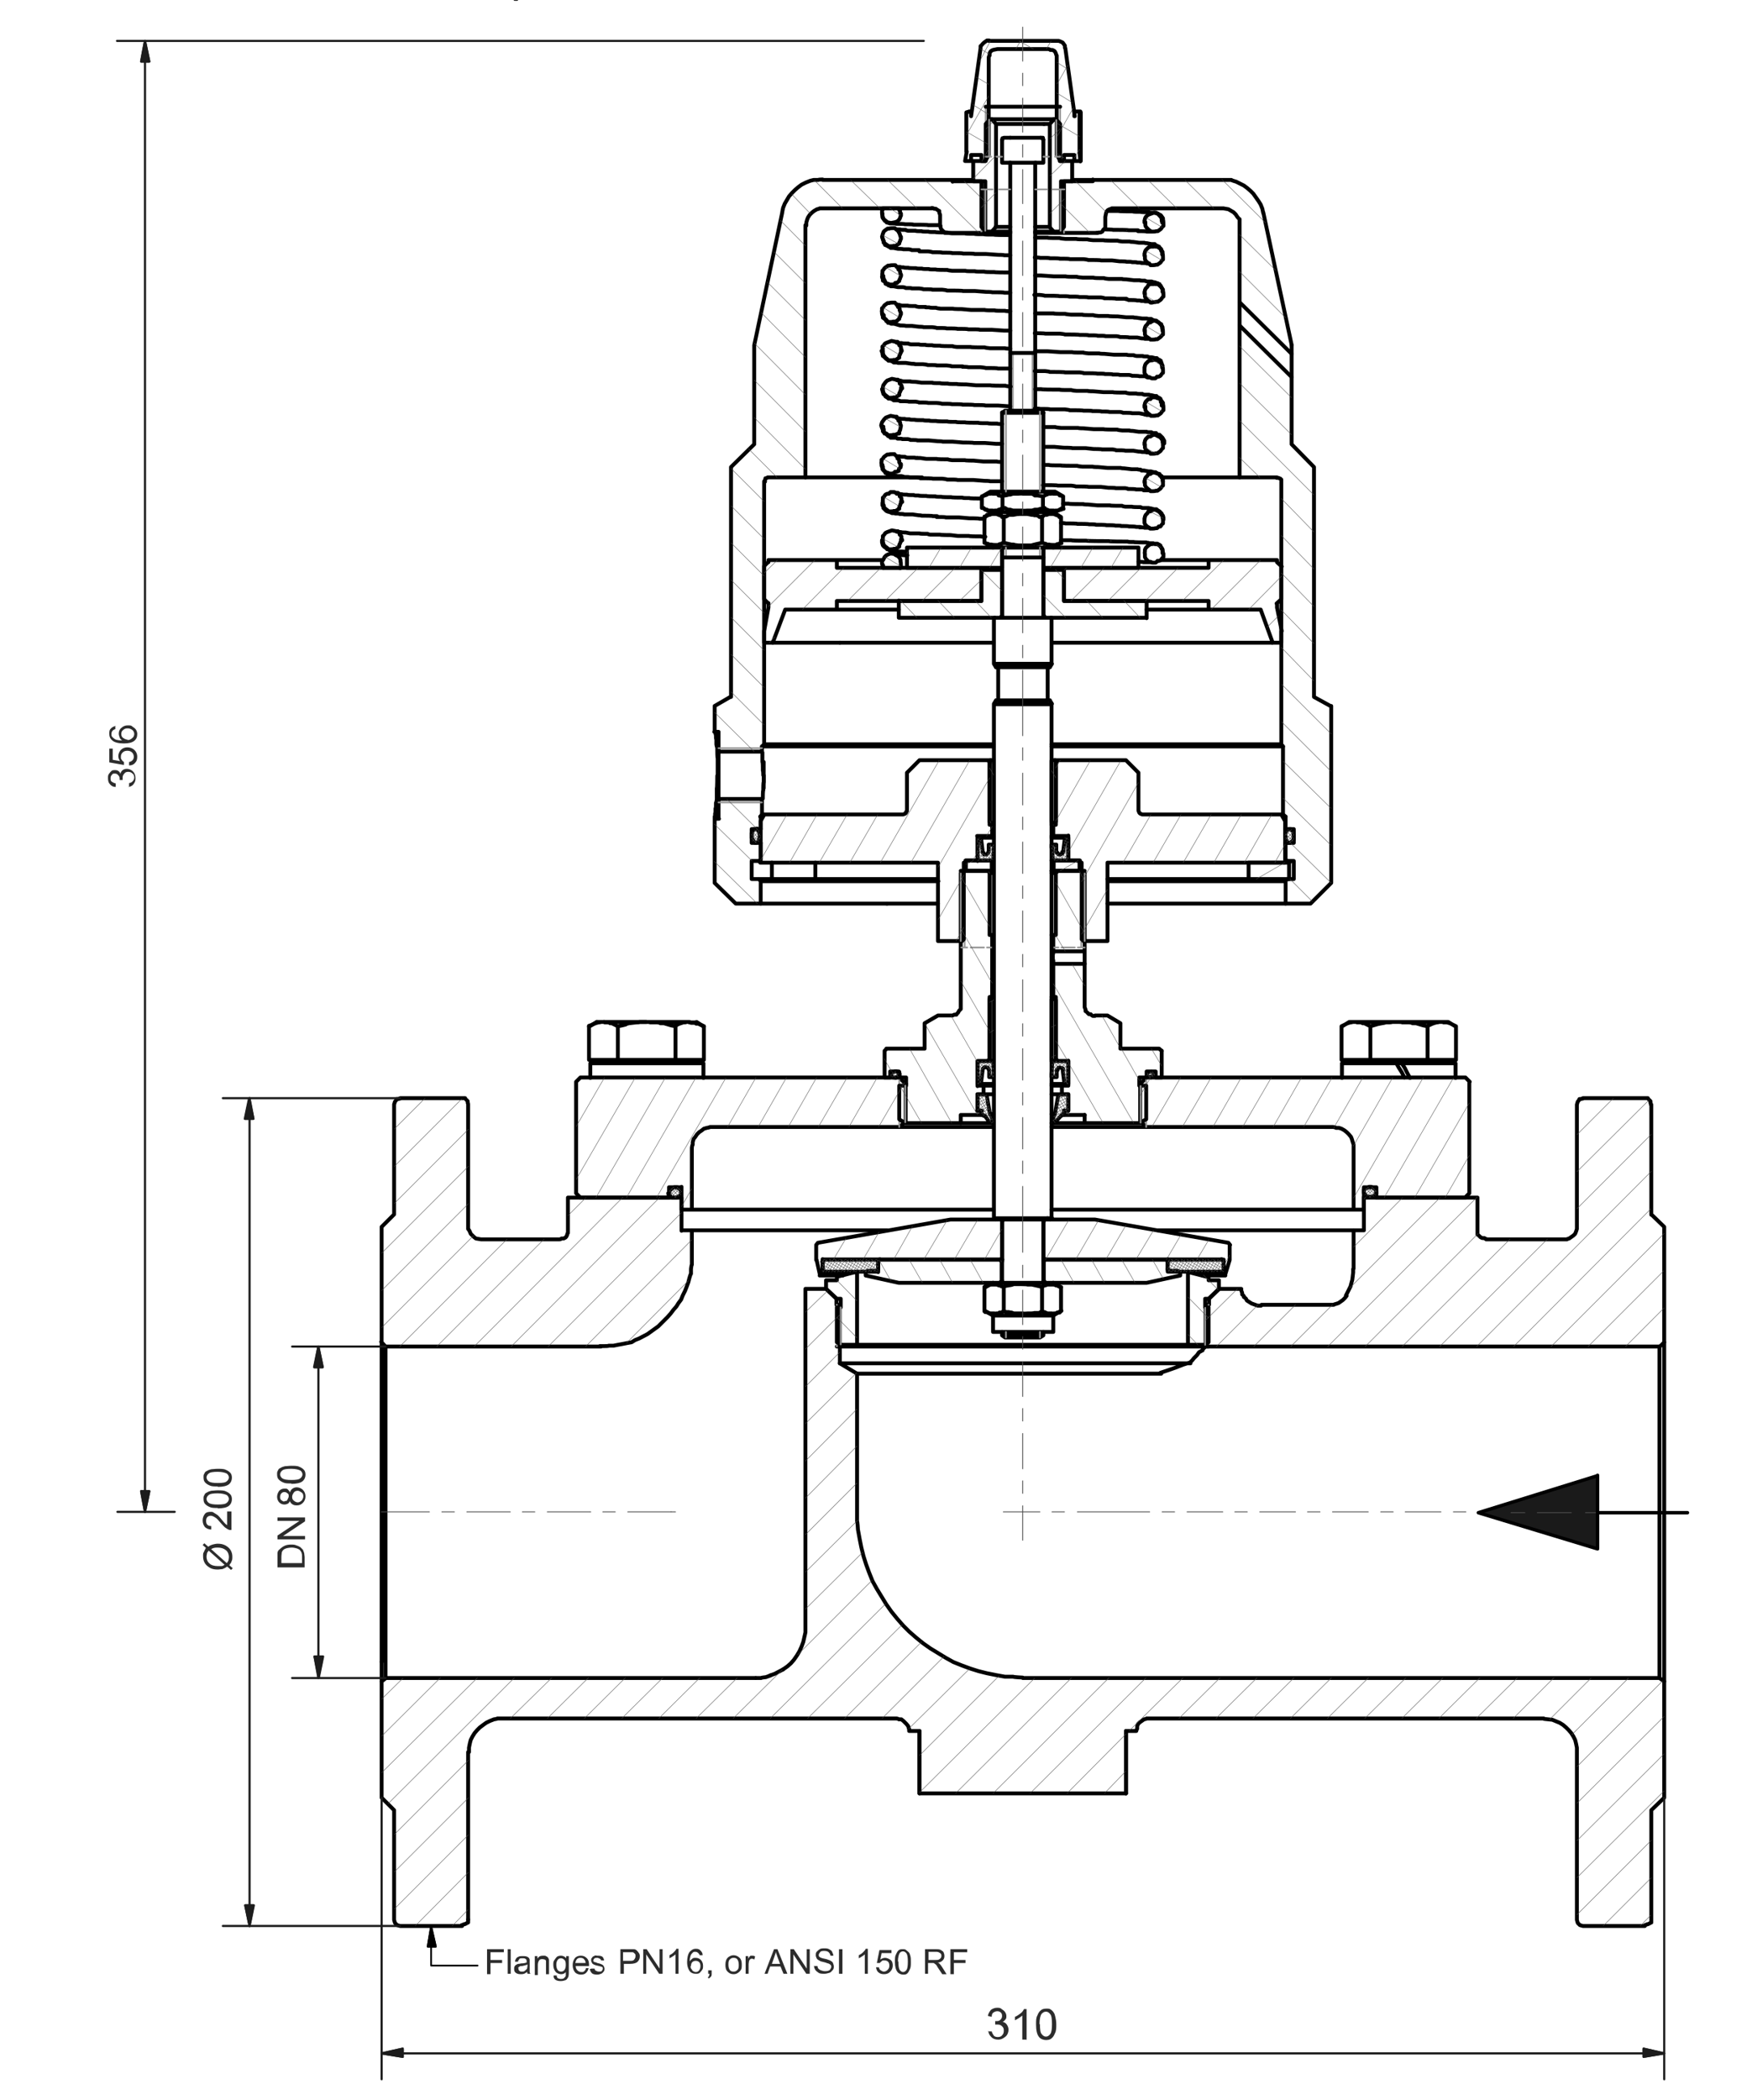 <?xml version="1.0" encoding="UTF-8"?>
<svg xmlns="http://www.w3.org/2000/svg" version="1.1" viewBox="0 0 407.2 487.8">
  <!-- Generator: Adobe Illustrator 29.2.1, SVG Export Plug-In . SVG Version: 2.1.0 Build 116)  -->
  <defs>
    <style>
      .st0 {
        stroke-width: .5px;
      }

      .st0, .st1, .st2, .st3, .st4, .st5, .st6, .st7, .st8, .st9, .st10 {
        fill: none;
        stroke-linecap: round;
        stroke-linejoin: round;
      }

      .st0, .st7, .st10 {
        stroke: #1c1c1c;
      }

      .st1 {
        stroke-width: .8px;
      }

      .st1, .st3, .st9 {
        stroke: #000;
      }

      .st2 {
        stroke: #1a1a1a;
      }

      .st2, .st5 {
        stroke-width: .2px;
      }

      .st3 {
        stroke-width: .9px;
      }

      .st11 {
        fill: #1a1a1a;
      }

      .st11, .st12, .st13 {
        fill-rule: evenodd;
      }

      .st4 {
        stroke-width: .2px;
      }

      .st4, .st5, .st6 {
        stroke: #4d4d4d;
      }

      .st6 {
        stroke-width: .1px;
      }

      .st12 {
        fill: #1c1c1c;
      }

      .st7, .st8, .st9 {
        stroke-width: .4px;
      }

      .st8 {
        stroke: #969696;
      }

      .st14 {
        fill: #2c2c2c;
      }

      .st10 {
        stroke-width: .5px;
      }
    </style>
  </defs>
  <g id="Ebene_1">
    <path class="st3" d="M261.7,416.6h-48M213.7,416.6v-14.5M213.7,402.1h-2.4M211.3,402.1v-.5c-.1,0-.2-.6-.2-.6l-.4-.5-.7-.7-.5-.4h-.6c0-.1-.5-.2-.5-.2M208.4,399.2h-32.8M175.7,399.2h-3.2M172.4,399.2h-55.8M116.6,399.2h-1c0,.1-.8.2-.8.2l-1,.4-.8.4-.7.5-.8.6-.6.6-.6.7-.5.8-.4.8-.2.8-.2,1v1M108.8,407v38.9M314.6,294.7v-8.9M314.6,285.8h2.4M317,285.8v-7.7M317,278.2h26.4M343.4,278.2v7.7M343.4,285.8v1c.1,0,.7.6.7.6l.4.2h.5c0,.1.4.2.4.2M345.4,287.9h18.2M363.6,287.9h.6c0-.1.5-.2.5-.2l1-.7.4-.4.2-.5.2-.6v-.5M366.5,285v-28.4M366.5,256.6l.2-.7.2-.2.2-.4h.4c0-.1.4-.1.4-.1M367.9,255.1h14.4M382.3,255.1h.7c0,.1.6.7.6.7v.4c.1,0,.1.4.1.4M383.8,256.6v25.6M383.8,282.1l3,2.9M386.8,285v26.8M386.8,311.8l-1.1,1.1M385.7,312.8h-105.5M280.2,312.8v-9.7M280.2,303.1h.8M281,303.1v-1.4M281,301.7l2.4-2.3M283.4,299.4h5M288.5,299.4h0M288.5,299.4v.4l.2.5v.4c.1,0,.4.4.4.4v.2c.1,0,.5.4.5.4l.2.4,1.1.7,1.4.5h.8M293.2,303.1h15.6M308.8,303.1h1.2c0-.1.5-.2.5-.2l.6-.2,1-.7.5-.5.4-.5M312.8,301l1.1-2.2.2-.8.2-.7.2-1.7v-.8"/>
    <path class="st3" d="M175.7,389.8h1.2c0-.1,1.1-.2,1.1-.2l1.1-.4M182,387.8l1-.7.8-.7.7-.8.7-1,.6-1,.5-1.1.4-1.1.5-2.2v-1.1M187.2,378.2v-78.8M187.2,299.4h4.8M192,299.4l2.4,2.3M194.4,301.7v1.4M194.4,303.1h.8M195.2,303.1v13.6M195.2,316.7l4,2.4M199.2,319.1v32.2M199.2,351.2v2.2c.1,0,.2,1.9.2,1.9l.4,2.2.4,2,.5,2,.6,1.9.7,1.9.8,2,1,1.8,2.2,3.6,1.2,1.7,1.3,1.6,1.4,1.6,1.4,1.4,1.6,1.4,1.6,1.3,1.7,1.2,3.6,2.2,1.8,1,2,.8,1.9.7,1.9.6,2,.5,2,.4,2.2.4h1.9c0,.1,2.2.2,2.2.2M237.7,389.8h148M385.7,389.8l1.1.8M386.8,390.6v27M386.8,417.6l-3,2.9M383.8,420.5v25.4M383.8,445.9v.7c-.1,0-.4.2-.4.2l-.4.2h-.2c0,.1-.5.2-.5.2M382.3,447.4h-14.4M367.9,447.4l-.7-.2-.5-.5-.2-.7M366.5,445.9v-38.9M366.5,407v-1l-.2-1-.2-.8-.4-.8-.5-.8-.6-.7-.6-.6-.7-.6-.8-.5-1.7-.7-1.9-.2M358.8,399.2h-91.8M267,399.2h-.5c0,.1-.6.2-.6.2l-1,.7-.4.4-.2.5v.6c-.1,0-.2.5-.2.5M264.1,402.1h-2.4M261.7,402.1v14.5"/>
    <path class="st3" d="M88.7,311.8v74.3M89.6,389.8v-76.9M111.8,287.9h18.2M132,278.2v8.2c-.1,0-.2.5-.2.5l-.2.4-.2.2-.4.2h-.5c0,.1-.4.2-.4.2M132,278.2h26.4M158.4,278.2v7.7M158.4,285.8h2.4M160.8,285.8v5.8M160.8,291.6v2.2c-.1,0-.2,1-.2,1v1.1c-.1,0-.4,1.1-.4,1.1l-.2.8-.4,1.1-.4,1-.5,1-.4,1-.6.8-.5.8-.7.8-.6.8-.7.8-2.2,2.2-2.5,1.8-1.9,1-1,.4-.8.5-1.1.2-1,.2-1.1.2-1,.2h-1.1c0,.1-1,.1-1,.1h-1.1M139.7,312.8h-50M89.6,312.8l-1-1.1M88.7,311.8v-26.8M88.7,285l2.9-2.9M91.6,282.1v-25.6M91.6,256.6l.2-.7.2-.2.2-.4h.4c0-.1.4-.1.4-.1M93,255.1h14.4M107.4,255.1h.7c0,.1.6.7.6.7v.4c.1,0,.1.4.1.4M108.8,256.6v28.4M108.8,285v.5c.1,0,.4.6.4.6l.2.5.7.7.5.4,1.2.2M108.8,445.9v.7c-.1,0-.4.2-.4.2l-.4.2h-.2c0,.1-.5.2-.5.2M107.4,447.4h-14.4M93,447.4l-.7-.2-.5-.5-.2-.7M91.6,445.9v-25.4M91.6,420.5l-2.9-2.9M88.7,417.6v-27M88.7,390.6l1-.8M89.6,389.8h82.8M172.4,389.8h3.2M179,389.2l1.1-.4,1.9-1"/>
    <path class="st3" d="M276.7,316.7h-81.5M280.2,312.8h-.1c0,.1-.6.7-.6.7v.2c-.1,0-.4.2-.4.2l-.4.2-.5.7-.7.7-.4.5-.5.5-1.6.5-1.8.7-1.7.6-1.8.6M213.7,402.1v14.5M261.7,402.1v14.5M261.7,416.6h0M213.7,416.6h0M385.7,312.8v76.9M386.8,390.6v-78.8M88.7,386v4.6"/>
    <path class="st3" d="M269.9,319.1h-70.7M195.2,316.7h0"/>
    <line class="st8" x1="280.9" y1="312.8" x2="280.9" y2="303.1"/>
    <line class="st3" x1="280.9" y1="312.8" x2="194.5" y2="312.8"/>
    <line class="st8" x1="194.5" y1="303.1" x2="194.5" y2="312.8"/>
    <path class="st3" d="M280.1,312.4h-80.9M276.1,312.4v-16.4M276.1,295.9v-.2c.1,0,.1-.1.1-.1h.4M276.6,295.6l4.3,1.1M280.9,296.6v.7M280.9,297.4h2.4M283.3,297.4v2M283.3,299.4l-2.4,2.3M280.9,301.7h-.8M280.1,301.7v2M280.1,303.7h.8M280.9,303.7v8M280.9,311.8l-.8.6M194.5,311.8v-8M194.5,303.7h.8M195.4,303.7v-2M195.4,301.7h-.8M194.5,301.7l-2.5-2.3M192,299.4v-2M192,297.4h2.5M194.5,297.4v-.7M194.5,296.6l4.3-1.1M198.8,295.6h.4v.4M199.2,295.9v16.4M199.2,312.4h-3.8M195.4,312.4l-.8-.6M206.2,285.8h-45.4M314.6,285.8h-45.4M195.4,303.1h-.1M280.2,303.1h-.1M283.3,299.4h.1M192,299.4h0M194.5,301.7h-.1M281,301.7h-.1"/>
    <path class="st8" d="M280.1,312.4v-8.6M195.4,303.7v8.6"/>
    <path class="st3" d="M231,281h-70.2M314.6,281h-70.2M244.4,261.8h22M209,261.8h22M264.8,251.8h.1M210.5,251.8h.1M160.8,281h-2.4M158.4,281v-5.3M158.4,275.8h-2.9M155.5,275.8v2.4M155.5,278.2h-20.6M134.9,278.2l-1-1M133.9,277.2v-25.9M133.9,251.3l1-1M134.9,250.3h74.2M209,250.3l1.4,1.4M210.5,251.8v8.6M210.5,260.4l-1.4,1.4M209,261.8h-43.4M165.6,261.8h-.6c0,.1-.7.2-.7.2l-.7.2-.5.4-.6.4-.5.5-.4.6-.4.5-.2.7v.6c-.1,0-.2.7-.2.7M160.8,266.6v14.4M314.6,266.6v-.7l-.2-.6-.2-.7-.2-.5-.5-.6-.5-.5-.5-.4-.7-.4-.6-.2h-.7c0-.1-.6-.2-.6-.2M309.8,261.8h-43.4M266.4,261.8l-1.4-1.4M265,260.4v-8.6M265,251.8l1.4-1.4M266.4,250.3h74.2M340.6,250.3l1,1M341.5,251.3v25.9M341.5,277.2l-1,1M340.6,278.2h-20.6M319.9,278.2v-2.4M319.9,275.8h-2.9M317,275.8v5.3M317,281h-2.4M314.6,281v-14.4"/>
    <path class="st8" d="M266.4,261.8v-11.5M209,250.3v11.5"/>
    <path class="st3" d="M252.1,259h-4.8M247.3,259v-1M247.3,258h1M248.3,258v-3.8M248.3,254.2h-1.4M246.8,254.2v-1.9M246.8,252.2h1.4M248.3,252.2v-5.8M248.3,246.5h-2.4M245.9,246.5l-.5-.5M245.4,246v-14.4M245.4,231.6h-.6M244.8,231.6v-7.7M244.8,223.9h7.3M252.1,223.9v9.6M252.1,233.5v.5l.2.5v.4c.1,0,.8.7.8.7h.4c0,.1.5.4.5.4h.5M254.5,235.9h2.9M257.4,235.9l3,1.8M260.4,237.7v5.9M260.4,243.6h9M269.4,243.6l.6.5M206,243.6h8.9M214.9,237.7v5.9M214.9,237.7l3.1-1.8M218,235.9h2.9M220.9,235.9h.5l.4-.2h.5c0-.1.4-.5.4-.5l.2-.4.4-.4v-1M223.3,233.5v-30.7M223.3,202.8l.8-.5M224.2,202.3h5.4M229.6,202.3l.5.5M230,202.8v14.4M230,217.2h.6M230.6,217.2v14.4M230.6,231.6h-.6M230,231.6v14.4M230,246l-.5.5M229.6,246.5h-2.4M227.2,246.5v5.8M227.2,252.2h1.4M228.6,252.2v1.9M228.6,254.2h-1.4M227.2,254.2v3.8M227.2,258h1M228.1,258v1M228.1,259h-4.8M223.3,259v1.9M223.3,260.9h-12.8M210.5,260.9l-1.4-.8M209,260v-7.8M209,252.2h1.6M210.6,252.2v-1.9M210.6,250.3h-1.7M208.9,250.3v-1.4M208.9,248.9h-2M206.9,248.9v1.4M206.9,250.3h-1.3M205.6,250.3v-6.2M205.6,244.1l.5-.5"/>
    <path class="st3" d="M244.8,223.9v-.8c-.1,0-.1-.6-.1-.6M244.7,222.5v-.8c.1,0,.1-.6.1-.6M252.1,221v2.9M244.4,202.8h1M230,202.8h1M230.5,260.9h-7.2M252.1,260.9h-7.2M231,217.2h-.4M244.8,217.2h-.4M231,231.6h-.4M244.8,231.6h-.4M231,252.2h-2.4M246.8,252.2h-2.4M252.1,202.8v18.2M252.1,221h-7.3M244.8,221v-3.8M244.8,217.2h.6M245.4,217.2v-14.4M245.4,202.8l.5-.5M245.9,202.3h5.4M251.3,202.3l.8.5M270,244.1v6.2M270,250.3h-1.4M268.6,250.3v-1.4M268.6,248.9h-2M266.5,248.9v1.4M266.5,250.3h-1.7M264.8,250.3v1.9M264.8,252.2h1.6M266.4,252.2v7.8M266.4,260l-1.4.8M265,260.9h-12.8M252.1,260.9v-1.9"/>
    <path class="st8" d="M224.8,220.1h-1.4M228.7,220.1h-3.1M231,220.1h-1.6M246,220.1h-1.6M249.8,220.1h-3.1M252.1,220.1h-1.6M251.3,220.1v-17.8M224.2,202.3v17.8M210.4,252.2v8.5M265.1,260.8v-8.5"/>
    <path class="st3" d="M295.8,149.3h-.1M266.5,141.6h14.4M194.5,141.6h14.4M269.9,130.1h11M194.5,130.1h10.7M297.8,146.6v2.6M297.8,149.3h-2M295.8,149.3l-2.8-7.7M293,141.6h-12.1M280.9,141.6v-2M280.9,139.6h-33.6M247.3,139.6v-7.7M247.3,131.9h33.6M280.9,131.9v-1.8M280.9,130.1h15.8M296.8,130.1v.5M296.8,130.6l1.1,1M297.8,131.5v7.7M297.8,139.2l-1.1,1M296.8,140.2v1M296.8,141.1l1.1,5.5M178.6,141.1v-1M178.6,140.2l-1-1M177.6,139.2v-7.7M177.6,131.5l1-1M178.6,130.6v-.5M178.6,130.1h16M194.5,130.1v1.8M194.5,131.9h33.6M228.1,131.9v7.7M228.1,139.6h-33.6M194.5,139.6v2M194.5,141.6h-12M182.5,141.6l-2.9,7.7M179.6,149.3h-2M177.6,149.3v-2.6M177.6,146.6l1-5.5M191.2,292.6h13M204.1,292.6v2.9M204.1,295.4h-13M191.2,295.4v-2.9M284.4,295.4h-13M271.4,295.4v-2.9M271.4,292.6h13M284.4,292.6v2.9M267.5,250.3l-.7-.2-.2-.2v-.5h.1c0-.1.2-.4.2-.4h.6c0-.1.7.1.7.1h.1v.2l.2.2v.2h-.2v.2h-.1l-.7.2M208,250.3h-.4c0-.1-.2-.1-.2-.1h-.2c0-.1-.1-.4-.1-.4v-.7h.5c0-.1.4-.2.4-.2h.4c0,.1.4.1.4.1h.2v.4h.1v.4h-.1v.4h-.5c0,.1-.4.2-.4.2"/>
    <path class="st3" d="M231,149.3h-35.8M295.7,149.3h-51.2"/>
    <path class="st3" d="M300.2,80.2v2M300.2,82.2l-12.1-12M288.1,70.2v-17.9M288.1,52.3v-1.4c-.1,0-.5-.5-.5-.5l-.4-.6-.5-.5-1.2-.7-1.2-.2M284.4,48.4h-25.6M258.8,48.4h-.4c0,.1-.5.2-.5.2l-.4.2-.2.2-.2.4-.2,1M256.9,50.4v1.9M256.9,52.3v.7c-.1,0-.5.4-.5.4l-.2.4-.4.2h-.4c0,.1-.5.1-.5.1M304.6,209.9h-5.8M298.8,209.9v-5.2M298.8,204.7l.2-.5M299,204.2h1.7M300.7,204.2v-4.2M300.7,200h-1.7M299,200l-.2-.5M298.8,199.6v-3.7M298.8,195.8h1.9M300.7,195.8v-3.2M300.7,192.6h-1.9M298.8,192.6v-2.9M298.8,189.7l-.6-.5M298.2,189.2v-15.8M298.2,173.4l-.4-.5M297.8,172.9v-61.1M297.8,111.8v-.4c-.1,0-.2-.2-.2-.2l-.5-.2h-.4M296.8,110.9h-8.6M288.1,110.9v-35.3M288.1,75.6l12.1,12M300.2,87.6v15.6M300.2,103.2l5.2,5.3M305.4,108.5v53.4M305.4,161.9l4,2.2M309.4,164v41M309.4,205.1l-4.8,4.8M166.1,205.1v-14.9M166.1,190.2h1M167,190.2v-4.6M167,185.6h10.1M177.1,185.6v3.6M177.1,189.2l-.4.5M176.8,189.7v2.9M176.8,192.6h-2M174.7,192.6v3.2M174.7,195.8h2M176.8,195.8v3.7M176.8,199.6l-.4.5M176.4,200h-1.7M174.7,200v4.2M174.7,204.2h1.7M176.4,204.2l.4.5M176.8,204.7v5.2M176.8,209.9h-5.8M171,209.9l-4.9-4.8M195.2,149.3h-15.6"/>
    <path class="st3" d="M246.6,54.1h-1.4M249.2,41.8h4.8M221.4,41.8h4.8M218.5,52.3v-1.9M218.5,50.4v-.5l-.2-.5v-.4c-.1,0-.8-.5-.8-.5h-.4c0-.1-.5-.2-.5-.2M216.6,48.4h-25.4M191.2,48.4h-.7c0,.1-.6.2-.6.2l-.7.4-.5.4-.5.5-.4.6-.2.5-.2.7v.7M187.2,52.3v58.6M187.2,110.9h-8.6M178.6,110.9h-.2c0,.1-.4.2-.4.2h-.1c0,.1-.1.4-.1.4v.4M177.6,111.8v61.1M177.6,172.9l-.5.5M177.1,173.4v1.2M177.1,174.6h-10.1M167,174.6v-4.6M167,170h-1M166.1,170v-6M166.1,164l3.8-2.2M169.9,161.9v-53.4M169.9,108.5l5.4-5.3M175.3,103.2v-23M175.3,80.2l6.5-30.8M181.8,49.3l.2-1,.4-1,1-1.7.7-.8.7-.7.7-.6.8-.6,1-.5,1-.4.8-.2h1.1c0-.1,1-.1,1-.1M191.2,41.8h30.2M221.4,41.8v.4M221.4,42.1h7.6M229,42.1v12M229,54.1h-8.5M220.4,54.1h-.8c0-.1-.4-.4-.4-.4l-.4-.4-.2-.4v-.4c-.1,0-.1-.4-.1-.4M255,54.1h-8.4M246.6,54.1v-12M246.6,42.1h7.4M254,42.1v-.4M254,41.8h30.1M284.2,41.8h2c0,.1,1.1.4,1.1.4l.8.4,1,.5.8.6.7.6.7.7,1.2,1.7.5.8.4,1,.2,1M293.6,49.3l6.6,30.8"/>
    <path class="st3" d="M234.8,54.1h-5.9M245.2,54.1h-4.6"/>
    <path class="st8" d="M228.1,42.1v12M247.3,54.1v-12"/>
    <path class="st3" d="M218,209.9h-11.9M298.8,209.9h-41.4M176.8,195.8h0M298.8,195.8h-.1M231,172.9h-53.4M297.8,172.9h-53.4M214.3,110.9h-27.1M288.1,110.9h-18.1M177.2,189.7h-.5M298.8,189.7h-.6M177.6,189.2h-.5M298.2,189.2h-.4M300.2,82.2v2.6M300.2,84.8v2.8M288.1,75.6v-2.8M288.1,72.8v-2.6"/>
    <path class="st3" d="M177.1,174.6h0c0,.1.1.2.1.2v2.2c.1,0,.1,1.4.1,1.4v.6c.1,0,.1,1.1.1,1.1M177.5,180.1v1.6c-.1,0-.1,1.4-.1,1.4v.5c-.1,0-.1,1.7-.1,1.7v.2c-.1,0-.1.1-.1.1M167,185.6v-11M166.1,190.2v-.5c.1,0,.1-.2.1-.2v-.5c.1,0,.1-.6.1-.6v-.6c.1,0,.1-.6.1-.6v-.7c.1,0,.2-.8.2-.8v-2.6c.1,0,.1-2.9.1-2.9M166.8,180.1v-4c-.1,0-.1-1.7-.1-1.7v-.8c-.1,0-.2-.7-.2-.7v-1.2c-.1,0-.1-.5-.1-.5v-.5c-.1,0-.1-.4-.1-.4v-.2c-.1,0-.1-.1-.1-.1M176.8,192.6h0M298.8,192.6h-.1M231,173.4h-53.9M298.2,173.4h-53.8M206.2,209.9h-29.4"/>
    <path class="st8" d="M177.1,173.8h-10.1M167,186.4h10.1"/>
    <path class="st3" d="M231,191.6h-.4M244.8,191.6h-.4M244.4,194.2h.4M230.6,194.2h.4M224.5,200.4h-.1M251,200.4h-.1M230.2,176.6h-.6M245.9,176.6h-.7M230,177.2v14.4M230,191.6h.6M230.6,191.6v2.5M230.6,194.2h-3.5M227.2,194.2v5.8M227.2,199.9h-2.8M224.4,199.9v.5M224.4,200.4h-.4M224,200.4v17.8M224,218.2l-.5.5M223.6,218.6h-5.5M218,218.6v-18.2M218,200.4h-41.3M176.8,200.4v-9.7M176.8,190.7l.8-1.4M177.6,189.2h32.3M209.9,189.2l.5-.2.2-.2v-.2c.1,0,.2-.2.2-.2M210.8,188.3v-8.8M210.8,179.5l2.9-2.9M213.7,176.6h15.8M229.6,176.6l.5.6M245.9,176.6h15.8M261.7,176.6l2.9,2.9M264.6,179.5v8.8M264.6,188.3l.2.5.2.2.5.2M265.6,189.2h32.3M297.8,189.2l.8,1.4M298.7,190.7v9.7M298.7,200.4h-41.3M257.4,200.4v18.2M257.4,218.6h-5.6M251.8,218.6l-.4-.5M251.4,218.2v-17.8M251.4,200.4h-.4M251,200.4v-.5M251,199.9h-2.8M248.3,199.9v-5.8M248.3,194.2h-3.5M244.8,194.2v-2.5M244.8,191.6h.6M245.4,191.6v-14.4M245.4,177.2l.5-.6M257.4,204.7h41.4M176.8,204.7h41.3M180,204.2h-3.6M298.7,200h.4M176.4,200h.4M176.8,199.6h0M298.8,199.6h-.1M177.5,177v6.1"/>
    <path class="st8" d="M223.3,202.3v16.3M252.1,218.6v-16.3"/>
    <path class="st3" d="M233.3,304.6l.6.2h.6c0,.1.6.1.6.1l.5.2h2.2c0,.1,1.1,0,1.1,0h1M242.2,304.6l.2.2h.4c0,.1.2.1.2.1l.4.2h1.1c0,.1.5,0,.5,0h.5l.2-.2h.6c0-.1.4-.4.4-.4M228.8,304.6l.2.2h.4c0,.1.2.1.2.1l.4.2h1.1c0,.1.5,0,.5,0h.5l.2-.2h.6c0-.1.4-.4.4-.4M230.8,298h14M230.8,305.6v3.7M230.8,305.6h14v3.7M230.8,309.4h14M244.4,246.5h.1M230.8,246.5h.2M231,232.1h-.2M244.6,232.1h-.1M245.2,246.5h-.6M244.6,246.5v-.2M244.4,246.2v-13.9M244.4,232.3v-.2M244.6,232.1h.6M245.2,232.1l.2.2M245.4,232.3v13.9M245.4,246.2l-.2.2M230,246.2v-13.9M230,232.3v-.2M230.2,232.1h.6M230.8,232.1l.2.2M231,232.3v13.9M231,246.2l-.2.2M230.8,246.5h-.6M230.2,246.5v-.2M244.4,191.2h.1M230.8,191.2h.2M231,176.6h-.2M244.6,176.6h-.1M245.2,191.2h-.6M244.6,191.2v-.2M244.4,190.9v-14M244.4,176.9v-.2M244.6,176.6h.6M245.2,176.6l.2.2M245.4,176.9v14M245.4,190.9l-.2.2M230,190.9v-14M230,176.9v-.2M230.2,176.6h.6M230.8,176.6l.2.2M231,176.9v14M231,190.9l-.2.2M230.8,191.2h-.6M230.2,191.2v-.2M244.4,202.3h7.7M223.3,202.3h7.7"/>
    <path class="st3" d="M230.8,305.6l-1.9-1.1M246.6,299l-.4-.2h-.2c0-.1-.4-.2-.4-.2h-.2c0-.1-.5-.2-.5-.2h-1.6c0,.1-.4.2-.4.2h-.2c0,.1-.4.2-.4.2l-.2.2M242.2,299l-.6-.2-1.8-.4h-1c0-.1-2.2-.1-2.2-.1h-1.1c0,.1-.5.2-.5.2l-1.2.2-.6.2M233.3,299l-.4-.2h-.2c0-.1-.4-.2-.4-.2h-.2c0-.1-.5-.2-.5-.2h-1.6c0,.1-.4.2-.4.2h-.2c0,.1-.4.2-.4.2l-.2.2M239.8,305.2l.6-.2h1.2c0-.1.6-.4.6-.4"/>
    <path class="st3" d="M189.5,204.2h1.4M299.6,204.2h-9.5M290.2,204.2v-3.8M290.2,200.4h9.5M299.6,200.4v3.8M231,251.8h-3M247.4,251.8h-3M230.8,246.5l.2,3M231,249.5v.7M231,250.2h-1.1M229.9,250.2v-1.7M229.8,248.5l-.2-.5h-.2c0-.1-.6-.1-.6-.1l-.4.4v.2M228.4,248.5l-.4,3.2M228,251.8h-.8M227.2,251.8v-5.3M227.2,246.5h3.6M248.3,246.5v5.3M248.3,251.8h-.8M247.4,251.8l-.4-3.2M247.1,248.5v-.2l-.2-.2h-.2c0-.1-.5-.1-.5-.1h-.2c0,.1-.2.4-.2.4v.2M245.6,248.5v1.7M245.5,250.2h-1.1M244.4,250.2v-.7M244.4,249.5l.2-3M244.7,246.5h3.6M244.4,199.9h.2M230.8,199.9h.2M244.4,194.6h3M228,194.6h3M244.7,199.9l-.2-3M244.4,196.9v-.7M244.4,196.2h1.1M245.5,196.2v1.7M245.6,197.9v.2h.2c0,.1.2.4.2.4h.5l.2-.2h.2v-.4M247.1,197.9l.4-3.2M247.4,194.6h.8M248.3,194.6v5.3M248.3,199.9h-3.6M227.2,199.9v-5.3M227.2,194.6h.8M228,194.6l.4,3.2M228.4,197.9v.2h.2c0,.1.1.4.1.4h.6l.4-.4v-.2M229.8,197.9v-1.7M229.9,196.2h1.1M231,196.2v.7M231,196.9l-.2,3M230.8,199.9h-3.6M233.3,299v5.5M228.8,299v5.5M242.2,299v5.5M246.6,299v5.5M230.8,298l-1.9,1.1M244.8,298l1.8,1.1M244.8,305.6l1.8-1.1"/>
    <path class="st3" d="M242.2,120.1h-.6c0-.1-.6-.4-.6-.4h-.6c0-.1-.6-.1-.6-.1l-1-.2h-2.2M244.8,127.2h-14M189.5,204.2v-3.8M180,204.2h4.1M179.4,204.2v-3.8M184.1,204.2h5.4M257.4,204.2h32.8M190.9,204.2h27.1"/>
    <path class="st3" d="M228.8,259.2h-.2c0-.1-.1-.2-.1-.2M228.5,259h-.4M228.1,259v-1M228.1,258h-1M227.2,258v-3.8M210.8,127.2h19.9M232.9,127.2v4.7M232.9,131.9h-22.1M210.8,131.9v-4.7M264.6,131.9h-22.1M242.5,131.9v-4.7M244.8,127.2h19.8M264.6,127.2v4.7M228.1,139.6v-7.2M228.1,132.4h4.8M232.9,132.4v10.7M231.2,143.5h-22.3M208.9,143.5v-4M208.9,139.6h19.2M266.5,139.6v4M266.5,143.5h-22.3M242.5,143v-10.7M242.5,132.4h4.8M247.3,132.4v7.2M247.3,139.6h19.2M228.8,120.1v6M233.3,120.1v6M242.2,120.1v6M246.6,120.1v6M244.8,127.2l1.8-1.1M230.8,127.2l-1.9-1.1M230.8,119l-1.9,1.1M244.8,119l1.8,1.1M228.8,126.1h.2c0,.1.4.2.4.2h.2c0,.1.4.2.4.2h.5c0,.1,1.1.1,1.1.1h.5c0-.1.2-.2.2-.2h.4c0-.1.2-.2.2-.2h.4M233.3,126.1l1.8.4h.5c0,.1,1.1.2,1.1.2h3.1c0-.1,2.4-.6,2.4-.6M242.2,126.1h.2c0,.1.4.2.4.2h.2c0,.1.4.2.4.2h.5c0,.1,1.1.1,1.1.1h.5c0-.1.2-.2.2-.2h.4c0-.1.2-.2.2-.2h.4M233.3,120.1h-.4c0-.1-.2-.4-.2-.4h-.4c0-.1-.2-.1-.2-.1l-.5-.2h-1.1l-.5.2h-.6c0,.1-.4.4-.4.4h-.2M246.6,120.1h-.4c0-.1-.2-.4-.2-.4h-.4c0-.1-.2-.1-.2-.1l-.5-.2h-1.1l-.5.2h-.6c0,.1-.4.4-.4.4h-.2M236.6,119.4l-1.1.2h-1.1c0,.1-.6.4-.6.4h-.6"/>
    <path class="st3" d="M241.9,32h-7.1M232.9,32.5v5.3M242.5,32.5v5.3M234.8,37.8v57.6M240.6,37.8v57.6M242.5,37.8h-9.6M231,202.3h-.5M244.9,202.3h-.5M224.5,199.9h6M230.5,199.9v2.4M230.5,202.3h-6M224.5,202.3v-2.4M250.9,202.3h-6M244.9,202.3v-2.4M244.9,199.9h6M250.9,199.9v2.4M244.4,254.2h2.2M228.8,254.2h2.2M244.4,258.8h.7M230.2,258.8h.8M248.3,258h-1M247.3,258v1M247.3,259h-.4M247,259h-.2c0,.1-.1.2-.1.2M246.6,259.2l-1,1.1M245.6,260.3l-.7.6M244.9,260.9h-.5M244.4,260.9l.7-2M245.2,258.8l.7-4.1M245.9,254.8v-.2c.1,0,.5-.4.5-.4h.2M246.6,254.2h1.7M248.3,254.2v3.8M227.2,254.2h1.7M228.8,254.2h.2l.4.4v.2M229.4,254.8l.7,4.1M230.2,258.8l.8,2M231,260.9h-.5M230.5,260.9l-.8-.6M229.7,260.3l-.8-1.1"/>
    <path class="st3" d="M240.6,37.8h.1M234.7,37.8h.1M241.9,32h.5v.4h.1M232.9,32.5h0c0-.1.1-.4.1-.4h.2c0-.1.2-.1.2-.1M234.8,32h-1.3"/>
    <path class="st8" d="M235.4,82v13.4M240,95.4v-13.4"/>
    <path class="st3" d="M251.2,26.3v10.9M249.6,25.9h.1M225.7,25.9h0M225.7,26.3v.5M250.7,25.9h.4v.2h.1M225.7,25.9v.4M250.7,25.9h-.5M249.6,25.9h0M226.2,37.4h-.5M249.7,37.4h-.5M225.7,37.4h-1.4M224.3,37.4l.4-2.2M224.6,35.3v-9M224.6,26.3v-.2h.1c0-.1.5-.1.5-.1M225.2,25.9h.5M225.7,25.9v1.1M225.7,27l2.2-15.8M227.9,11.2v-.5c.1,0,.4-.4.4-.4l.4-.4.7-.5h.5M229.8,9.5h15.8M245.6,9.5h.5l.5.2.4.2.5.7v.5M247.6,11.2l2.2,15.8M249.7,27v-1.1M249.7,25.9h.5M250.2,25.9h.6c0,.1.1.4.1.4M250.9,26.3v9M250.9,35.3l.2,2.2M251.2,37.4h-1.4M249.7,37.4v-1.4M249.7,36h-2.4M247.3,36v1.4M247.3,37.4h-1M246.4,37.4l-.7-1.4M245.6,36V13.3M245.6,13.3v-.4c-.1,0-.2-.5-.2-.5l-.2-.4-.2-.2-.4-.2h-.5c0-.1-.4-.2-.4-.2M243.7,11.4h-11.9M231.8,11.4l-1,.2-.4.2-.2.2-.2.4v.5c-.1,0-.2.4-.2.4M229.8,13.3v22.7M229.8,36l-.8,1.4M229,37.4h-.8M228.1,37.4v-1.4M228.1,36h-2.4M225.7,36v1.4M240.6,82h-5.8"/>
    <path class="st8" d="M229.1,24.8v12.4M246.4,37.2v-12.4"/>
    <path class="st3" d="M244.9,27.7h.5M245.4,27.7l1,1.1M246.4,28.8v8.6M246.4,37.4h2.9M249.2,37.4v4.7M226.2,37.4h2.9M229.1,37.4v-8.6M229.1,28.8l1-1.1M230,27.7h.5M230.5,27.7l1,1.1M231.5,28.8v23.9M231.5,52.7l-1,1.1M230.5,53.8h-1.4M229.1,53.8l-1-1.1M228.1,52.7v-10.6M228.1,42.1h-1.9M226.2,42.1v-4.7M228.2,115.3v2.6M233,115.3v2.6M242.4,115.3v2.6M247.1,115.3v2.6M245.2,119l1.9-1.1M230.2,119l-1.9-1.1M230.2,114.2l-1.9,1.1M245.2,114.2l1.9,1.1M228.2,118h.4c0,.1.4.4.4.4h.4l.2.2h1.1c0,.1.6,0,.6,0h.6l.2-.2h.2l.4-.2h.4M233,118h.6c0,.1.7.4.7.4h.5l.6.2h2.3c0,.1,1.1,0,1.1,0h1.1l.6-.2h.7l.6-.2h.6M242.4,118h.4c0,.1.4.4.4.4h.2l.4.2h1.1c0,.1.5,0,.5,0h.6l.4-.2h.2l.4-.2h.2M233,115.3l-.7-.2h-.2c0-.1-.2-.4-.2-.4h-1.2c0-.1-.6,0-.6,0h-.5l-.2.2-1.1.4M247.1,115.3h-.2c0-.1-.4-.2-.4-.2h-.2c0-.1-.4-.4-.4-.4h-1.1c0-.1-.6,0-.6,0h-.5l-.4.2h-.2c0,.1-.7.4-.7.4M242.4,115.3l-1.2-.2h-.7c0-.1-.6-.4-.6-.4h-2.2c0-.1-1.1,0-1.1,0h-1.2l-.6.2h-.5c0,.1-.7.2-.7.2h-.6M245.2,119h-15M230.2,114.2h15M229.1,24.8h17.3"/>
    <path class="st3" d="M231.5,28.8h11.2M244.9,27.7h-14.4M249.2,42.1h-1.9M247.3,42.1v10.6M247.3,52.7l-1,1.1M246.4,53.8h-1.4M244.9,53.8l-1-1.1M244,52.7v-23.9M244,28.8l1-1.1"/>
    <path class="st3" d="M240.6,53.8h4.3M230.5,53.8h4.3M234.8,52.7h-3.4M244,52.7h-3.4M242.6,28.8h1.3"/>
    <path class="st8" d="M244.6,44h2.8M240.6,44h2.8M232.2,44h2.6M228.1,44h2.6M246.5,53.6v-9.6M229,44v9.6M230.4,36.4h-1.3M232.9,36.4h-1.3M243.8,36.4h-1.3M246.4,36.4h-1.2M245.5,36.4v-8.5M229.9,27.8v8.5"/>
    <path class="st3" d="M271.4,294.8v.2h.1M271.8,295.2h2M273.8,295.2l.5.4M274.3,295.6v.7M274.3,296.3l-7.8,1.7M266.5,298h-21.7M243,298l-.4-.5M279.5,296.3h5M190.9,296.3h5M196.7,296h-5.5M284.4,296h-5.6M242.5,292.6h.4M232.6,292.6h.4M285.8,289.2v3.5M285.8,292.7l-1.1,3.6M284.8,296.3h-.2M284.5,296.3v-.2M284.4,296v-3M284.4,293l-.5-.5M283.9,292.6h-41M242.9,292.6l-.4-.4M242.5,292.2v-8.5M242.5,283.7l.4-.4M244.1,283.3h10.4M254.5,283.3l31,5.4M285.5,288.7l.4.5M190.1,288.7l30.8-5.4M220.9,283.3h10.4M232.6,283.3l.4.4M232.9,283.7v8.5M232.9,292.2l-.4.4M232.6,292.6h-41M191.5,292.6l-.4.5M191.2,293v3M191.2,296l-.2.2M190.9,296.3h-.4M190.6,296.3l-.8-3.6M189.7,292.7v-3.5M189.7,289.2l.4-.5M299.8,195.8h-.5c0-.1-.4-.5-.4-.5v-.4c-.1,0-.1-.2-.1-.2v-.4c-.1,0-.1-.2-.1-.2v-.4c.1,0,.1-.2.1-.2v-.4c.1,0,.2-.1.2-.1v-.2c.1,0,.6-.2.6-.2h.4c0,.1.2.1.2.1v.2c.1,0,.4.2.4.2v.5c.1,0,.1,1.2.1,1.2v.2c-.1,0-.4.5-.4.5h-.1c0,.1-.2.2-.2.2h-.2M175.7,195.8h-.2l-.4-.4v-.2c-.1,0-.4-.5-.4-.5v-1.2h.1c0-.1.1-.4.1-.4l.2-.5h.5c0-.1.2-.1.2-.1h.2c0,.1.1.2.1.2l.4.7v.4c.1,0,.1.6.1.6l-.2.5v.6c-.1,0-.6.2-.6.2h-.2"/>
    <path class="st3" d="M244.4,283h-1M231.4,283.3h12.7M232.9,297.5h-.1M242.6,297.5h-.1M242.5,293h.1M232.8,293h.1M230.8,298h-21.8M208.9,298l-7.7-1.7M201.2,296.3v-.7M201.2,295.6l.4-.4M201.6,295.2h2.2M203.8,295.2h.2c0-.1.1-.4.1-.4M204.1,294.8v-1.8M204.1,293l.4-.5M204.5,292.6h28M232.4,292.6l.4.5M232.8,293v4.4M232.8,297.5l-.4.5M242.6,297.5v-4.4M242.6,293l.4-.5M243,292.6h28M271,292.6l.5.5M271.4,293v1.8M271.6,295.2h.2"/>
    <path class="st3" d="M241.7,95.4h-7.2M232.9,95.9h9.6M241.7,310.7l.8-.5M233.6,310.7l-.7-.5M233.6,310.7h8M242.5,310.2h-9.6M244,155l.5-.8M231.5,155l-.5-.8M231.5,162.7l-.5.8M244,162.7l.5.8M244.4,154.2v-10.6M231,154.2v-10.6M242.5,114.2v-18.4M242.5,143v-15.8M232.9,114.2v-18.4M232.9,143v-15.8M242.5,298v-14.3M242.5,310.2v-.8M232.9,298v-14.3M232.9,310.2v-.8M244.4,283v-119.4M231,283v-119.4M231,154.2h13.4M232,162.7h11.5M232,155h11.5M231,163.6h13.4M244.1,283.3l.4-.4M231.4,283.3l-.4-.4M243.5,283h-12.5"/>
    <path class="st3" d="M232.9,143v.2h-.2c0,.1-.1.2-.1.2M242.9,143.5l-.2-.2v-.2M232.6,283.3h.1l.2.2h0M242.5,283.7h.1c0-.1.1-.4.1-.4h.1M232,155v7.7M231.5,162.7h.5M231.5,155h.5M243.5,162.7v-7.7M243.5,155h.5M243.5,162.7h.5M231,143.6h.1c0-.1.1-.1.1-.1M244.2,143.5h.2M244.2,143.5h-13M233.6,95.4l-.7.5M241.7,95.4l.8.5M234.5,95.4h-.8"/>
    <path class="st8" d="M241.7,114.2v-18.8M241.7,129.5v-2.3M233.8,127.2v2.3M233.8,95.4v18.8M241.7,310.7v-1.3M233.8,309.4v1.3"/>
    <path class="st3" d="M150.2,237.4h-1.6c0,.1-.7.1-.7.1l-1.7.2-.8.2M143.6,238.4l-.4-.2-1-.5h-.4c0-.1-.5-.2-.5-.2h-.7c0-.1-.4-.1-.4-.1M138.7,237.4h1.7M140.4,237.4h-.8c0,.1-.5.1-.5.1l-.7.2-.5.2-.4.2-.6.2M150.2,237.4h10.1M160.3,237.4h-.8c0,.1-.4.1-.4.1h-.4c0,.1-.5.2-.5.2l-.5.2-.4.2-.5.2M157,238.4l-1-.2-1.7-.5h-.8c0-.1-.7-.2-.7-.2h-1.7c0-.1-.8-.1-.8-.1M163.6,238.4l-.4-.2-.5-.2-.4-.2h-.5c0-.1-.4-.2-.4-.2h-.8c0-.1-.4-.1-.4-.1h1.6M314.3,246.2v.7M335.9,246.2v.7M325.8,247h-1.3M311.8,246.2v-7.8M318.5,246.2v-7.8M338.4,246.2h-26.6M331.8,246.2v-7.8M338.4,246.2v-7.8M313.6,237.4l-1.8,1.1M336.6,237.4l1.8,1.1M313.6,237.4h1.6M315.1,237.4h-.8c0,.1-.4.1-.4.1l-.7.2-1.4.7M338.4,238.4l-.4-.2-1-.5-.7-.2h-.8c0-.1-.4-.1-.4-.1M335.2,237.4h1.4M315.1,237.4h10M325.1,237.4h-1.6c0,.1-.8.1-.8.1h-.7c0,.1-.8.2-.8.2l-1,.2-1.7.5M318.5,238.4l-1-.5-.4-.2h-.4c0-.1-.5-.2-.5-.2h-.8c0-.1-.4-.1-.4-.1M331.8,238.4l-1-.2-1.7-.5h-.8c0-.1-.7-.2-.7-.2h-1.7c0-.1-.8-.1-.8-.1M325.1,237.4h10.1M335.2,237.4h-.8c0,.1-.5.1-.5.1l-.7.2-.5.2-.4.2-.5.2M232.9,129.5h9.6"/>
    <path class="st3" d="M138.7,237.4l-1.8,1.1M161.9,237.4l1.7,1.1M140.4,237.4h9.8M145.4,238l-.8.2-1,.2"/>
    <path class="st3" d="M209.4,81.4v.5c-.1,0-.2.4-.2.4l-.2.4v.4c-.1,0-.8.5-.8.5h-.5c0,.1-.8.1-.8.1h-.4c0-.1-.7-.6-.7-.6l-.4-.4-.2-.7v-.5c-.1,0,0-.5,0-.5M266,85.8v-.5c.1,0,.1-.4.1-.4l.2-.4.6-.6.5-.2h.4c0-.1.8-.1.8-.1h.4c0,.1.7.6.7.6l.5.7v.4c.1,0,.1.8.1.8v.5c-.1,0-.6.7-.6.7l-.4.2h-.4c0,.1-.4.4-.4.4h-.8l-.4-.2h-.5c0-.1-.6-.7-.6-.7l-.2-.4v-.8M270.4,128.6v.8c-.1,0-.6.7-.6.7l-.4.2h-.4c0,.1-.4.4-.4.4h-.8l-.4-.2h-.5c0-.1-.6-.7-.6-.7l-.2-.4v-.8c-.1,0,0-.5,0-.5v-.4l.2-.4.4-.4.7-.5h.4c0-.1.8-.1.8-.1h.4c0,.1.7.6.7.6l.5.7v.4c.1,0,.1.5.1.5M209.4,125.3v.5c-.1,0-.2.4-.2.4l-.2.4v.4c-.1,0-.8.5-.8.5h-.5c0,.1-.8.1-.8.1h-.4c0-.1-.7-.6-.7-.6l-.4-.4-.2-.7v-.5c-.1,0,0-.4,0-.4v-.5c.1,0,.6-.7.6-.7l.4-.2,1.1-.4,1,.2h.4c0,.1.4.4.4.4v.4c.1,0,.4.4.4.4v.5c.1,0,.2.4.2.4M137.2,247v3.4M137.2,247h26.3v3.4M311.9,247v3.4M338.3,247v3.4M311.9,247h12.6M325.8,247h12.5M326.4,250.3l-.6-1.2-.7-1.1-.6-1.1M325.8,247l.7,1.1.6,1.2.6,1.1M139.4,246.2v.7M161.2,246.2v.7M157,246.2v-7.8M163.6,246.2v-7.8M163.6,246.2h-19.9M143.6,246.2v-7.8M143.6,246.2h-6.7M136.9,246.2v-7.8"/>
    <path class="st3" d="M209.4,63.8v.4c-.1,0-.2.5-.2.5l-.2.4v.2c-.1,0-.5.4-.5.4h-.4c0,.1-.5.4-.5.4h-.8l-.4-.2h-.4c0-.1-.4-.5-.4-.5l-.4-.2v-.4c-.1,0-.2-.5-.2-.5M209.4,90.1v.5c-.1,0-.2.4-.2.4l-.2.4v.4c-.1,0-.8.5-.8.5h-.5c0,.1-.8.1-.8.1h-.4c0-.1-.7-.6-.7-.6l-.4-.4-.2-.7v-.5c-.1,0,.1-.7.1-.7l.5-.7.4-.4,1.1-.4,1,.2h.4c0,.1.4.5.4.5v.4c.1,0,.4.4.4.4l.2.7M266,94.6v-.5c.1,0,.1-.4.1-.4l.2-.4.6-.6h.5c0-.1.4-.4.4-.4h.8l.4.2h.4c0,.1.4.4.4.4l.5.7v.4c.1,0,.1.8.1.8v.5c-.1,0-.6.7-.6.7l-.7.5h-.4c0,.1-.8.1-.8.1h-.4c0-.1-.7-.6-.7-.6l-.4-.4-.2-.4v-.8M266,76.9v-.4c.1,0,.1-.4.1-.4l.2-.4.4-.4.2-.4h.5c0-.1.7-.4.7-.4h.5c0,.1.7.4.7.4l.4.4.5.7v.4c.1,0,.1.8.1.8v.5c-.1,0-.4.4-.4.4l-.2.2-.7.5h-.4c0,.1-.8.1-.8.1h-.4c0-.1-1.1-.8-1.1-.8l-.2-.4v-1M209.4,72.6v.4c-.1,0-.2.5-.2.5l-.2.4v.2c-.1,0-.5.4-.5.4l-.4.2h-.5c0,.1-.8.1-.8.1h-.4c0-.1-.4-.4-.4-.4l-.4-.4-.4-.2v-.4c-.1,0-.2-.5-.2-.5v-.4c-.1,0,0-.5,0-.5v-.4c.1,0,.6-.7.6-.7l.7-.5h.4c0-.1.8-.1.8-.1h.5c0,.1.7.6.7.6v.4c.1,0,.4.4.4.4v.4c.1,0,.2.5.2.5M205.1,80.9v-.4c.1,0,.6-.7.6-.7l.4-.2,1.1-.4,1,.2h.4c0,.1.4.4.4.4v.4c.1,0,.4.4.4.4v.4c.1,0,.2.5.2.5"/>
    <path class="st3" d="M266,68.2v-.4c.1,0,.1-.4.1-.4l.2-.4.4-.4.2-.4.5-.2h.7c0-.1.5,0,.5,0h.4l.4.2.4.4.5.7v.4c.1,0,.1.8.1.8v.4c-.1,0-.6.7-.6.7l-.7.5h-.4c0,.1-.8.1-.8.1M205.1,64.2v-.4c-.1,0,0-.5,0-.5v-.4c.1,0,.4-.5.4-.5l.2-.2.7-.5h.4c0-.1.8-.1.8-.1h.5c0,.1.7.6.7.6v.4c.1,0,.4.4.4.4v.4c.1,0,.2.5.2.5"/>
    <path class="st3" d="M209.4,107.8v.4M266,112.1v-.4c.1,0,.1-.4.1-.4l.2-.4.4-.4.2-.4h.5c0-.1.7-.4.7-.4h.5c0,.1.7.4.7.4l.4.4.5.7v.4c.1,0,.1.8.1.8v.4c-.1,0-.6.7-.6.7l-.7.5h-.4c0,.1-.8.1-.8.1h-.4c0-.1-.7-.6-.7-.6l-.4-.4-.2-.4v-.8M266,51.7v-.5c.1,0,.1-.4.1-.4l.2-.4.4-.4.4-.2,1.1-.4h.5c0,.1.7.4.7.4l.4.2.5.7v.4c.1,0,.1,1,.1,1v.4c-.1,0-.6.7-.6.7l-.7.5h-.4c0,.1-.8.1-.8.1h-.4c0-.1-.5-.4-.5-.4l-.6-.6-.2-.4v-.8M209,48.4v.4c.1,0,.2.2.2.2v.6M209.4,49.6v.5c-.1,0-.2.5-.2.5l-.2.4-.4.4-.5.2-1,.2-1-.2-.5-.4-.5-.7v-.6c-.1,0-.1-.5-.1-.5v-.4c.1,0,.2-.6.2-.6M205.3,48.4h3.7M209.4,98.9l-.2,1-.2.4v.4c-.1,0-.5.1-.5.1l-.4.2h-.5c0,.1-.8.1-.8.1h-.4c0-.1-.4-.4-.4-.4h-.4c0-.1-.4-.5-.4-.5v-.4c-.1,0-.4-1-.4-1l.2-.7.5-.7.4-.4,1.1-.4,1,.2h.4c0,.1.4.5.4.5v.4c.1,0,.4.4.4.4v.4c.1,0,.2.4.2.4M266,103.3v-.5c.1,0,.1-.4.1-.4l.2-.4.6-.6h.5c0-.1.7-.4.7-.4h.5c0,.1.7.4.7.4l.4.2.5.7v.4c.1,0,.1,1,.1,1v.4c-.1,0-.6.7-.6.7l-.7.5h-.4c0,.1-.8.1-.8.1h-.4c0-.1-.5-.4-.5-.4l-.6-.6-.2-.4v-.8M267.8,70.3h-.4c0-.1-.5-.4-.5-.4l-.6-.6-.2-.4v-.8"/>
    <path class="st3" d="M205,130.8v-.5c.1,0,.4-.5.4-.5l.2-.4.4-.4.4-.2.5-.2h.6M209,131.9h-3.7M205.3,131.9v-.2c-.1,0-.1-.2-.1-.2v-.2c-.1,0-.2-.4-.2-.4M209.3,108.1v.5c-.1,0-.4.4-.4.4v.4c-.1,0-.5.2-.5.2h-.4c0,.1-.5.4-.5.4h-.8l-.4-.2h-.4c0-.1-.4-.4-.4-.4l-.4-.4v-.4c-.1,0-.2-.5-.2-.5v-.4c-.1,0,0-.5,0-.5v-.4c.1,0,.6-.7.6-.7l.7-.5h.4c0-.1.8-.1.8-.1h.5c0,.1.7.6.7.6v.4c.1,0,.4.4.4.4v.5c.1,0,.2.4.2.4"/>
    <path class="st3" d="M246.6,125.5h2.4c0,.1,2.3.1,2.3.1h1.2c0,.1,4.2.1,4.2.1h1c0,.1,3.6.1,3.6.1h.8c0,.1.7.1.7.1h.7c0,.1,2.4.1,2.4.1h.5c0,.1.5.1.5.1M267.5,130.6h-1.8c0-.1-1.1-.1-1.1-.1M266,59.4v-.5c.1,0,.1-.4.1-.4l.2-.4.6-.6.5-.2h.7c0-.1.5,0,.5,0h.4l.7.5.5.7v.4c.1,0,.1,1,.1,1v.4c-.1,0-.6.7-.6.7l-.7.5h-.4c0,.1-.8.1-.8.1h-.4c0-.1-.7-.6-.7-.6l-.4-.4-.2-.4v-.8M209.4,55v.5c-.1,0-.2.5-.2.5l-.2.4v.2c-.1,0-.8.5-.8.5h-.5c0,.1-.8.1-.8.1h-.4c0-.1-1.1-.8-1.1-.8v-.4c-.1,0-.4-1-.4-1l.2-.7.2-.5.2-.2.7-.5h.4c0-.1.8-.1.8-.1h.5c0,.1.7.6.7.6l.4.7.2.7M209.4,116.5v.4c-.1,0-.2.5-.2.5l-.2.4v.4c-.1,0-.8.5-.8.5h-.5c0,.1-.8.1-.8.1h-.4c0-.1-.7-.6-.7-.6l-.4-.4v-.4c-.1,0-.2-.5-.2-.5v-.4c-.1,0,0-.4,0-.4v-.5c.1,0,.6-.7.6-.7l.4-.2h.4c0-.1.4-.4.4-.4h.8l.5.2h.4c0,.1.4.4.4.4v.4c.1,0,.4.4.4.4v.5c.1,0,.2.4.2.4M266,120.8v-.4c.1,0,.1-.4.1-.4l.2-.4.4-.4.2-.4h.5c0-.1.7-.4.7-.4h.5c0,.1.7.4.7.4l.4.4.5.7v.4c.1,0,.1.8.1.8v.5c-.1,0-.6.7-.6.7h-.4c0,.1-.4.4-.4.4h-.4c0,.1-.8.1-.8.1h-.4c0-.1-.7-.5-.7-.5l-.4-.4-.2-.4v-1M207.4,128.6h.4c0,.1.5.4.5.4l.4.2.4.4.2.5v.4c.1,0,.1,1.1.1,1.1l-.2.4"/>
    <path class="st3" d="M208.4,123.5h.1c0,.1.5.1.5.1M208,128.8h.5c0,.1.6.1.6.1h.4c0,.1,1.4.1,1.4.1M205.3,131.9v-.2c-.1,0-.1-.2-.1-.2v-.2c-.1,0-.2-.4-.2-.4M266.9,126.2h1.1c0,.1.5.2.5.2h.6c0,.1.1.1.1.1h.2c0,.1.1.2.1.2h.2c0,.1.1.4.1.4l.2.2v.2c.1,0,.2.4.2.4v.6"/>
    <path class="st3" d="M234.8,85.6h-2.9c0-.1-1.4-.1-1.4-.1h-1.4c0-.1-1.3-.2-1.3-.2h-2.8c0-.1-1.3-.1-1.3-.1M267.1,87.6h-.6c0-.1-.4-.2-.4-.2h-1.3c0-.1-1.1-.1-1.1-.1h-.6c0-.1-.7-.2-.7-.2h-2.2c0-.1-.8-.1-.8-.1h-.8c0-.1-.8-.1-.8-.1h-1c0-.1-.8-.1-.8-.1h-1c0-.1-2-.1-2-.1h-1.1c0-.1-1-.2-1-.2h-3.4c0-.1-2.3-.1-2.3-.1h-1.2c0-.1-1.1-.2-1.1-.2h-2.4M240.6,81.6h2.9l2.9.2h2.8c0,.1,1.2.1,1.2.1h1.4c0,.1,1.2.2,1.2.2h2.5c0,.1,1.2.1,1.2.1l2.2.2h3c0,.1.8.1.8.1h.8c0,.1.7.2.7.2h1.4c0,.1.5.1.5.1h.6c0,.1.5.2.5.2h.5l.8.2h.4c0,.1.2.2.2.2l.2.2h.2c0,.1.1.2.1.2h.2c0,.1.2.6.2.6v.4c.1,0,.1.6.1.6M208.4,79.6h.1c0,.1.7.1.7.1h.4c0,.1,1,.1,1,.1h.5c0,.1.6.2.6.2h1.9c0,.1.7.1.7.1h.8c0,.1.8.1.8.1h.8c0,.1.8.1.8.1h1c0,.1,1.8.1,1.8.1h1.1c0,.1,1,.2,1,.2h3.2c0,.1,2.2.1,2.2.1h1.1c0,.1,1.2.2,1.2.2h3.5c0,.1,1.2.1,1.2.1M210.8,128.2h-.5c0-.1-1-.1-1-.1h-.5c0-.1-.7-.1-.7-.1l-.6-.2h-.8c0-.1-.4-.2-.4-.2h-.1c0-.1-.2-.2-.2-.2v-.2c-.1,0-.4-.1-.4-.1l-.4-.4-.2-.7v-.5M209,123.6h.4c0,.1,1.1.1,1.1.1l1,.2h2.2c0,.1,1.2.1,1.2.1h.7c0,.1.6.2.6.2h2.3c0,.1,2.4.1,2.4.1l1.7.2h2.6c0,.1,1.8.1,1.8.1h1c0,.1,1,.1,1,.1"/>
    <path class="st3" d="M208.4,70.8h.5l.7.2h1.4c0,.1,1.2.1,1.2.1h.6c0,.1.7.2.7.2h1.6M223.7,85.1h-2.5c0-.1-1.2-.2-1.2-.2h-2.3c0-.1-1.1-.1-1.1-.1h-1c0-.1-1.1-.2-1.1-.2h-1.8c0-.1-.8-.1-.8-.1l-1.4-.2h-1.8c0-.1-.5-.1-.5-.1h-.5c0-.1-.7-.4-.7-.4h-.5c0-.1-.5-.4-.5-.4l-.4-.4v-.2c-.1,0-.4-.1-.4-.1v-.2c-.1,0-.1-.4-.1-.4v-.2c-.1,0-.2-.4-.2-.4"/>
    <path class="st3" d="M208.4,88.3h.1c0,.1.7.1.7.1l.7.2h1.7c0,.1,1.2.1,1.2.1l1.4.2h2.5c0,.1.8.1.8.1h1c0,.1,1,.1,1,.1h.8c0,.1,1.1.1,1.1.1h1c0,.1,2.2.1,2.2.1l2.2.2h3.4c0,.1,2.4.1,2.4.1h1.1c0,.1,1.2.2,1.2.2M234.8,76.8h-1.4l-2.9-.2h-2.8c0-.1-1.3-.1-1.3-.1h-1.4c0-.1-1.3-.1-1.3-.1h-1.2c0-.1-1.3-.1-1.3-.1h-1.2c0-.1-1.1-.1-1.1-.1h-1.2c0-.1-1.1-.2-1.1-.2h-2c0-.1-1-.1-1-.1l-1.7-.2h-1.4c0-.1-1.3-.1-1.3-.1l-1.4-.4h-.7c0-.1-.5-.2-.5-.2h-.2c0-.1-.2-.4-.2-.4h-.2c0-.1-.1-.2-.1-.2v-.2c-.1,0-.4-.2-.4-.2v-.2c-.1,0-.1-.2-.1-.2v-.4c-.1,0-.2-.2-.2-.2M267.1,78.7h-1c0-.1-.8-.1-.8-.1l-1-.2h-1.9c0-.1-1.4-.1-1.4-.1h-.7c0-.1-.8-.2-.8-.2h-2.6c0-.1-.8-.1-.8-.1h-1c0-.1-1.1-.1-1.1-.1h-1c0-.1-1.1-.1-1.1-.1h-1c0-.1-2.3-.1-2.3-.1h-1.1c0-.1-1.2-.2-1.2-.2h-3.4c0-.1-2.4-.1-2.4-.1M240.6,72.8h4.3c0,.1,1.4.1,1.4.1h1.3c0,.1,1.4.2,1.4.2h2.6c0,.1,1.2.1,1.2.1h1.3c0,.1,1.2.2,1.2.2h2.3c0,.1,2.2.1,2.2.1l1.9.2h1.7c0,.1.7.1.7.1l1.4.2h1.1c0,.1.5.1.5.1h.5c0,.1.8.4.8.4h.4c0,.1.5.4.5.4l.4.4h.2c0,.1.2.6.2.6v.4c.1,0,.1.5.1.5M215.2,71.4h.8c0,.1.8.1.8.1h.8c0,.1,1,.2,1,.2h2.9c0,.1,2,.1,2,.1l2.2.2h3.2c0,.1,1.2.1,1.2.1h1.1c0,.1,1.3.1,1.3.1h1.1c0,.1,1.2.1,1.2.1"/>
    <path class="st3" d="M267.1,96.4h-.6c0-.1-.4-.1-.4-.1M240.6,90.4h1.4c0,.1,2.9.1,2.9.1h1.4c0,.1,1.3.1,1.3.1h1.4c0,.1,1.2.2,1.2.2h2.6c0,.1,1.3.1,1.3.1l2.4.2h2.2c0,.1,2,.1,2,.1h1c0,.1.8.2.8.2h1.6c0,.1.7.1.7.1h.7c0,.1.5.2.5.2h1.1c0,.1.5.1.5.1l.8.2h.4c0,.1.2.2.2.2l.2.2h.2c0,.1.1.2.1.2h.2c0,.1.1.4.1.4v.4c.1,0,.2.2.2.2v.6"/>
    <path class="st3" d="M267.1,70h-1c0-.1-.4-.1-.4-.1h-.5c0-.1-.5-.1-.5-.1h-.5c0-.1-1.2-.1-1.2-.1h-.7c0-.1-.6-.2-.6-.2M240.6,64h1.4l2.9.2h2.8c0,.1,1.4.1,1.4.1h1.2c0,.1,1.4.2,1.4.2h2.5c0,.1,1.2.1,1.2.1h1.2c0,.1,1.1.2,1.1.2h3.1c0,.1,1,.1,1,.1l1.7.2h1.4c0,.1.7.1.7.1h.5c0,.1.6.2.6.2h1c0,.1.8.2.8.2l.4.2h.2l.2.2h.2c0,.1.1.4.1.4h.2c0,.1.4.8.4.8v.6M208.4,62h.8c0,.1.4.1.4.1h.4c0,.1.6.1.6.1h.5c0,.1,1.2.1,1.2.1h.6c0,.1.7.1.7.1h.7c0,.1.8.1.8.1h.8c0,.1.8.1.8.1h.8c0,.1,1.9.1,1.9.1h.8c0,.1,1.1.2,1.1.2h3.1c0,.1,1.1.1,1.1.1h1.1c0,.1,1.1.1,1.1.1h1.1c0,.1,1.2.1,1.2.1h1.1c0,.1,2.4.1,2.4.1h1.2M234.8,94.4l-2.9-.2h-2.9c0-.1-1.3-.1-1.3-.1h-1.3c0-.1-1.4-.1-1.4-.1h-1.3c0-.1-1.2-.1-1.2-.1h-1.3c0-.1-1.2-.1-1.2-.1h-1.1c0-.1-1.2-.2-1.2-.2h-2c0-.1-1.1-.1-1.1-.1h-1c0-.1-.8-.2-.8-.2h-1.6c0-.1-1.3-.1-1.3-.1h-.7c0-.1-.5-.2-.5-.2h-1c0-.1-.7-.4-.7-.4h-.5c0-.1-.7-.5-.7-.5v-.2c-.1,0-.5-.4-.5-.4v-.2c-.1,0-.1-.2-.1-.2l-.2-.7M266.2,96.2h-.4l-1-.2h-1.7c0-.1-1.3-.1-1.3-.1h-.8c0-.1-.7-.2-.7-.2h-2.5c0-.1-1-.1-1-.1h-.8c0-.1-1-.1-1-.1h-1.1c0-.1-1-.1-1-.1h-1.1c0-.1-2-.1-2-.1h-1.2c0-.1-1.1-.2-1.1-.2h-3.5c0-.1-1.1-.1-1.1-.1h-1.2c0-.1-1.2-.1-1.2-.1"/>
    <path class="st3" d="M234.8,68h-1.4c0-.1-1.4-.1-1.4-.1h-1.4c0-.1-1.4-.1-1.4-.1l-2.6-.2h-2.8c0-.1-2.5-.1-2.5-.1h-1.2c0-.1-1.1-.2-1.1-.2h-2.3c0-.1-1-.1-1-.1h-1.1c0-.1-1-.2-1-.2h-1.7c0-.1-.7-.1-.7-.1h-.7c0-.1-.6-.2-.6-.2h-1.2l-1-.2h-.7c0-.1-.5-.2-.5-.2l-.2-.2-.5-.2M261.8,69.4h-2.4c0-.1-1.7-.1-1.7-.1h-1c0-.1-.8-.2-.8-.2h-3c0-.1-1.1-.1-1.1-.1h-1c0-.1-1.1-.1-1.1-.1h-1.2c0-.1-1.1-.1-1.1-.1h-1.2c0-.1-2.3-.1-2.3-.1h-1.1c0-.1-1.2-.2-1.2-.2h-1.2"/>
    <path class="st3" d="M208.4,106h.7c0,.1.8.1.8.1h.4c0,.1.6.2.6.2h1.7c0,.1.6.1.6.1M232.9,103.1h-1.4l-2.6-.2h-2.6c0-.1-2.5-.1-2.5-.1l-2.4-.2h-2.3c0-.1-1.1-.1-1.1-.1l-2.2-.2h-2.6c0-.1-.8-.1-.8-.1h-.8c0-.1-.6-.2-.6-.2h-1.3c0-.1-.6-.1-.6-.1h-.5c0-.1-.4-.2-.4-.2h-1.2c0-.1-.5-.4-.5-.4h-.1c0-.1-.4-.4-.4-.4l-.2-.2h-.2c0-.1-.2-.6-.2-.6v-.4c-.1,0-.1-.2-.1-.2v-.4M267.1,105.1h-.6c0-.1-.7-.1-.7-.1h-.4c0-.1-.8-.1-.8-.1l-1.2-.2h-1.9c0-.1-1.4-.1-1.4-.1h-.7c0-.1-.8-.2-.8-.2h-2.5c0-.1-1.9-.1-1.9-.1l-1.9-.2h-3.1c0-.1-2-.1-2-.1l-2.2-.2h-2.3M242.5,99.2h2.8c0,.1,1.3.2,1.3.2h4c0,.1,1.2.1,1.2.1l2.4.2h2.3c0,.1,2.2.1,2.2.1h1c0,.1,1.1.2,1.1.2h1.7c0,.1.8.1.8.1l1.4.2h1.8c0,.1.5.1.5.1h.6c0,.1.4.2.4.2h.7c0,.1.4.4.4.4h.4c0,.1.2.2.2.2l.5.5.4.7v.6M208.4,97.1h.1c0,.1.4.1.4.1h.2c0,.1.8.1.8.1h.4c0,.1.6.1.6.1h.5c0,.1.6.1.6.1h.6c0,.1,1.3.1,1.3.1h.7c0,.1.7.1.7.1h.7c0,.1.8.1.8.1h.8c0,.1,1.8.1,1.8.1h.8c0,.1,1,.1,1,.1h1c0,.1,1,.1,1,.1h1.1c0,.1,2,.1,2,.1h1.1c0,.1,1.1.1,1.1.1h1.1c0,.1,1.1.1,1.1.1h1.1c0,.1,1.1.1,1.1.1M205.8,65.5h-.1c0-.1-.1-.4-.1-.4l-.2-.2v-.2c-.1,0-.1-.2-.1-.2v-.4c-.1,0-.2-.2-.2-.2"/>
    <path class="st3" d="M242.5,108h1.3c0,.1,1.4.1,1.4.1h1.3c0,.1,2.6.1,2.6.1h1.3c0,.1,1.2.2,1.2.2h2.4c0,.1,1.2.1,1.2.1l2.2.2h3.1c0,.1.8.1.8.1l1.7.2h1.4c0,.1.7.1.7.1M213.2,106.4h.7l1.4.2h2.4c0,.1,1.8.1,1.8.1h.8c0,.1,1,.2,1,.2h3c0,.1,2,.1,2,.1l2.2.2h3.2c0,.1,1.1.1,1.1.1"/>
    <path class="st3" d="M267.1,122.6h-1.1c0-.1-.7-.1-.7-.1h-.4M247.1,117h1.3c0,.1,2.3.1,2.3.1h1.1c0,.1,1.1.1,1.1.1l2.2.2h2.9c0,.1,1.8.1,1.8.1h1c0,.1.7.2.7.2h1.6c0,.1,1.3.1,1.3.1h.7c0,.1.5.2.5.2h1.4c0,.1.5.1.5.1l.7.2h.6c0,.1.7.5.7.5l.5.5.2.5h.1c0,.1.1.4.1.4v.5M208.4,114.7h.6c0,.1.2.1.2.1h.4c0,.1.8.1.8.1h.4c0,.1,1,.1,1,.1h.6c0,.1.5.1.5.1h.6c0,.1,1.2.1,1.2.1h.6c0,.1,1.4.1,1.4.1h.7c0,.1.7.1.7.1h.7c0,.1,1.6.1,1.6.1h.7c0,.1,1.8.1,1.8.1h.8c0,.1.8.1.8.1h.8c0,.1,1.8.1,1.8.1h1M232.9,111.8h-2.8c0-.1-1.3-.1-1.3-.1l-2.6-.2h-3.7c0-.1-1.2-.1-1.2-.1h-1.2c0-.1-1.1-.2-1.1-.2h-2.2c0-.1-1.9-.1-1.9-.1h-1c0-.1-.8-.2-.8-.2h-1.7c0-.1-.6-.1-.6-.1h-.7c0-.1-.6-.2-.6-.2h-1.1c0-.1-.4-.1-.4-.1h-.5c0-.1-.7-.2-.7-.2h-.5c0-.1-.1-.4-.1-.4h-.4c0-.1-.1-.4-.1-.4h-.1c0-.1-.2-.2-.2-.2l-.2-.5v-.4c-.1,0-.1-.2-.1-.2v-.2M267.1,113.9h-1.3c0-.1-.4-.2-.4-.2h-1.4c0-.1-1.2-.1-1.2-.1h-.6c0-.1-.7-.2-.7-.2h-2.2c0-.1-1.7-.1-1.7-.1l-1.7-.2h-2.9c0-.1-2-.1-2-.1h-1c0-.1-1.1-.2-1.1-.2h-3.1c0-.1-2.3-.1-2.3-.1h-1.1M265.3,109.3h.6l1,.2h.6l1.8.6h.2c0,.1.1.2.1.2v.2c.1,0,.4.1.4.1v.2c.1,0,.2.4.2.4h.1v.7"/>
    <path class="st3" d="M228.8,120.5h-1.2c0-.1-2.3-.1-2.3-.1l-2.4-.2h-3.1c0-.1-1-.1-1-.1h-1.1M265,122.4h-1c0-.1-1.1-.1-1.1-.1h-.5c0-.1-1.2-.1-1.2-.1h-.6c0-.1-.7-.1-.7-.1h-.7c0-.1-1.4-.1-1.4-.1h-.7c0-.1-1.6-.1-1.6-.1h-.8c0-.1-.8-.1-.8-.1h-.8c0-.1-1.7-.1-1.7-.1h-1c0-.1-1.8-.1-1.8-.1h-1c0-.1-1-.1-1-.1"/>
    <path class="st3" d="M234.8,59.3h-1.4c0-.1-1.4-.1-1.4-.1l-2.9-.2h-2.6c0-.1-1.4-.1-1.4-.1h-1.3c0-.1-1.2-.1-1.2-.1h-1.3c0-.1-1.2-.1-1.2-.1h-1.1c0-.1-1.2-.1-1.2-.1h-1.1c0-.1-1-.2-1-.2h-2M267.1,61.2h-.6c0-.1-.7-.1-.7-.1h-.5c0-.1-.5-.1-.5-.1h-.5c0-.1-.6-.1-.6-.1h-.6c0-.1-.7-.1-.7-.1h-.6c0-.1-1.6-.1-1.6-.1l-1.7-.2h-2.6c0-.1-2-.1-2-.1h-1c0-.1-1.1-.2-1.1-.2h-3.2c0-.1-1.1-.1-1.1-.1h-1.2c0-.1-1.1-.1-1.1-.1h-1.2c0-.1-1.1-.1-1.1-.1h-1.2c0-.1-1.2-.1-1.2-.1M240.6,55.2h2.9c0,.1,1.4.1,1.4.1h1.4c0,.1,1.3.2,1.3.2h2.6c0,.1,1.4.1,1.4.1h1.2c0,.1,1.3.2,1.3.2h2.4c0,.1,2.2.1,2.2.1h1.1c0,.1,1,.2,1,.2h1.8c0,.1.8.1.8.1l1.4.2h1.2c0,.1.6.1.6.1l1,.2h.8c0,.1.4.4.4.4h.2l.2.2h.2c0,.1.5.6.5.6v.4c.1,0,.2.2.2.2v.6M208.4,53.3h.8c0,.1.7.1.7.1h.6c0,.1.5.2.5.2h1.8c0,.1.7.1.7.1h.7c0,.1.8.1.8.1h.8c0,.1.8.1.8.1h.8c0,.1,1.9.1,1.9.1h.8c0,.1,1.1.2,1.1.2h3.1c0,.1,1.1.1,1.1.1h1.1c0,.1,1.1.1,1.1.1h1.1c0,.1,1.2.1,1.2.1h1.1c0,.1,2.4.1,2.4.1h1.2M217.8,119.9h-1c0-.1-1.8-.1-1.8-.1h-.8c0-.1-.7-.1-.7-.1l-1.4-.2h-2c0-.1-.5-.1-.5-.1h-.5c0-.1-.5-.1-.5-.1h-.5c0-.1-.4-.1-.4-.1h-.4c0-.1-.2-.1-.2-.1l-.4-.2h-.2l-.5-.2-.7-.7v-.5c-.1,0-.2-.1-.2-.1v-.6"/>
    <path class="st3" d="M267.5,53.8h-1c0-.1-1.4-.1-1.4-.1h-.6M257.5,49h2.5c0,.1,2.3.1,2.3.1h1c0,.1,1,.1,1,.1h.8c0,.1,1.4.1,1.4.1h.6c0,.1.8.1.8.1h.5c0,.1.2.1.2.1h.2c0,.1.1.1.1.1h.2c0,.1.7.8.7.8l.2.4v.5c.1,0,.1.4.1.4M213.6,58.1h-1.7c0-.1-.7-.2-.7-.2h-1.3c0-.1-1.2-.1-1.2-.1l-1-.2h-.7c0-.1-1.2-.7-1.2-.7h-.1c0-.1-.1-.4-.1-.4l-.2-.2v-.2c-.1,0-.1-.2-.1-.2l-.2-.7"/>
    <path class="st3" d="M155.5,277v-.5c.1,0,.4-.1.4-.1v-.2c.1,0,.8-.4.8-.4h.7c0,.1.2.2.2.2h.4c0,.1.1.4.1.4h.1c0,.1.1.4.1.4v.5l-.4.7h-.4c0,.1-.2.2-.2.2h-1l-.5-.2v-.2c-.1,0-.4-.2-.4-.2v-.2c-.1,0-.1-.2-.1-.2M319.9,277v.2c-.1,0-.1.2-.1.2v.2c-.1,0-.4.2-.4.2l-.5.2h-1.3c0-.1-.4-.5-.4-.5v-.2c-.1,0-.2-.2-.2-.2v-.7c.1,0,.6-.5.6-.5h.4c0-.1.2-.2.2-.2h.5l.7.4.4.4v.5M218.5,52.3h-2.8c0-.1-2.3-.1-2.3-.1h-1.1c0-.1-1-.1-1-.1h-1c0-.1-1.4-.1-1.4-.1h-.6c0-.1-1-.1-1-.1h-.5c0-.1-.2-.1-.2-.1h-.1c0-.1-.2-.1-.2-.1h-.2c0-.1-.2-.4-.2-.4h-.2c0-.1-.4-.5-.4-.5l-.2-.7v-.5M264.5,53.5h-2.2c0-.1-2.6-.1-2.6-.1h-1c0-.1-2-.1-2-.1"/>
    <path class="st6" d="M187.2,348l12-12.1M135.8,399.2l9.6-9.5M91.6,443.5l17.3-17.3M187.2,356.5l12-12M144.5,399.2l9.6-9.5M96.5,447.4l12.4-12.5M187.2,365.2l12.2-12.1M153.1,399.2l9.6-9.5M105.1,447.4l3.7-3.8M187.2,373.8l13.3-13.2M161.8,399.2l9.6-9.5M185.4,384.4l17.3-17.3M170.4,399.2l11.4-11.3M179,399.2l26.8-26.6M187.7,399.2l22-21.8M196.3,399.2l17.9-17.8M205,399.2l14.4-14.4M211.2,401.6l14.2-14M213.7,407.8l18.5-18.5M213.7,416.4l26.8-26.6M222.1,416.6l27-26.9M230.8,416.6l27-26.9M239.4,416.6l27-26.9M262.4,402.1l12.6-12.4M248,416.6l13.7-13.8M274,399.2l9.6-9.5M256.7,416.6l5-5.2M282.6,399.2l9.6-9.5M291.2,399.2l9.6-9.5M299.9,399.2l9.6-9.5M308.5,399.2l9.6-9.5M317.2,399.2l9.6-9.5M325.8,399.2l9.6-9.5M334.4,399.2l9.6-9.5M343.1,399.2l9.6-9.5M351.7,399.2l9.5-9.5M360.1,399.5l9.7-9.7M365.3,403l13.2-13.2M366.5,410.4l19.9-19.9M366.5,418.9l20.3-20.2M366.5,427.6l20.3-20.2M366.5,436.2l20.3-20.2M366.5,444.8l17.3-17.3M372.6,447.4l11.2-11.2M381.2,447.4l2.5-2.5M280.2,306.7l7.4-7.3M317,278.6l.4-.5M282.7,312.8l9.7-9.7M314.6,289.7l11.4-11.5M291.4,312.8l9.7-9.7M313.7,299.2l21-21M300,312.8l9.7-9.7M308.6,312.8l34.7-34.7M366.5,263.6l8.5-8.5M317.3,312.8l26.3-26.3M366.5,272.2l16.8-16.7M325.9,312.8l25.1-25M366.5,280.8l17.3-17.3M334.6,312.8l25.1-25M343.2,312.8l40.6-40.7M351.8,312.8l31.9-32M360.5,312.8l26.3-26.3M369.1,312.8l17.6-17.6M377.8,312.8l9-9"/>
    <path class="st6" d="M230.6,228.4l-7.3-12.7M230,239.5l-6.7-11.6M227.2,246.7l-6.2-10.8M227.2,259l-12.2-21.1M221.2,260.9l-9.8-17.3M207.2,248.9l-1.7-3M214.2,260.9l-5-8.6M204.2,261.8l6-10.3M197.3,261.8l6.6-11.5M190.2,261.8l6.7-11.5M183.2,261.8l6.6-11.5M176.2,261.8l6.6-11.5M169.1,261.8l6.6-11.5M158.4,280.3l2.4-4.2M152.6,278.2l16.1-27.8M145.6,278.2l16.1-27.8M138.5,278.2l16.1-27.8M133.9,274l13.7-23.6M133.9,261.7l6.6-11.4M335.9,278.2l5.6-9.8M328.8,278.2l12.7-22M321.7,278.2l16.1-27.8M314.6,278.3l16.2-28M314.5,266.3l9.2-16M310,262l6.7-11.6M303,261.8l6.6-11.5M295.9,261.8l6.6-11.5M288.8,261.8l6.7-11.5M281.9,261.8l6.6-11.5M274.8,261.8l6.7-11.5M267.7,261.8l6.7-11.5M265,254.5l2.4-4.2M283.1,299.6l-3.4-3.4M280.9,306.2l-4.8-4.9M278.4,312.4l-2.3-2.4M199.2,302.2l-4.7-4.8M199.2,310.8l-4.7-4.8M91.6,262.3l7.2-7.2M91.6,271l15.8-15.8M91.6,279.6l17.3-17.3M88.7,291.1l20.2-20.2M88.7,299.8l20.2-20.2M88.7,308.4l21.4-21.4M92.9,312.8l25-25M132,282.4l4.2-4.2M101.5,312.8l25-25M110.2,312.8l34.6-34.7M118.8,312.8l34.6-34.7M127.4,312.8l31-31.1M136.1,312.8l24.7-24.8M145.6,312l14.4-14.5M88.7,394.7l5-4.9M187.2,304.8l5.2-5M88.7,403.3l13.7-13.6M187.2,313.4l8-8M88.7,411.8l22.3-22.1M187.2,322.1l8-8M90.2,419l29.4-29.3M187.2,330.7l11.9-11.8M118.6,399.2l9.7-9.5M91.6,426.2l17.3-17.3M187.2,339.4l12-12.1M127.2,399.2l9.6-9.5M91.6,434.9l17.3-17.3"/>
    <path class="st6" d="M195.2,295.4l-4.1-2.4M194,295.4l-2.9-1.7M192.7,295.4l-1.6-1M191.5,295.4l-.4-.2M284.4,295.4h-.1M284.4,294.1l-.8,1.3M284.4,292.9l-1.6,2.5M283.8,292.6l-1.7,2.9M283.1,292.6l-1.6,2.9M282.4,292.6l-1.6,2.9M281.6,292.6l-1.6,2.9M280.9,292.6l-1.6,2.9M280.3,292.6l-1.7,2.9M279.6,292.6l-1.7,2.9M278.9,292.6l-1.7,2.9M278.2,292.6l-1.7,2.9M277.4,292.6l-1.7,2.9M276.8,292.6l-1.7,2.9M276.1,292.6l-1.7,2.9M275.4,292.6l-1.7,2.9M274.7,292.6l-1.7,2.9M274,292.6l-1.7,2.9M273.2,292.6l-1.7,2.9M272.5,292.6l-1.1,2.2M271.8,292.6l-.4.8M284.4,292.7h-.2M284.4,293.4l-1.4-.8M284.4,294.1l-2.6-1.6M284.4,294.8l-3.8-2.3M284.4,295.4l-5-2.9M283.1,295.4l-4.9-2.9M281.9,295.4l-4.9-2.9M280.7,295.4l-4.9-2.9M279.5,295.4l-5-2.9M278.3,295.4l-5-2.9M277,295.4l-4.9-2.9M275.8,295.4l-4.3-2.5M274.6,295.4l-3.1-1.8M273.4,295.4l-1.9-1.1M272.2,295.4l-.7-.4M268.4,249.8l-.5-.8M268,250.2l-.7-1.2M267.2,250.3l-.6-1.1M266.5,249.8l1.4-.8M267.1,250.2l1.3-.7M208.7,250.1l-.7-1.2M208.1,250.3l-.7-1.3M207.2,250.1l-.2-.5M207,249.7l1.2-.7M207.4,250.2l1.4-.8M252.1,204.6l-1.3-2.3M252.1,216.8l-6.7-11.8M247.6,221l-2.3-3.8M270,247.6l-2.4-4M252.1,229l-2.9-5M260.4,243.5l-4.3-7.6M264.8,251l-4.2-7.4M266.4,253.7l-.8-1.4M263.5,260.9l-18.7-32.4M248.2,246.5l-2.8-4.7M256.4,260.9l-8.2-14.2M248.4,259l-.6-1M230,202.9l-.2-.4M230,215.2l-6.7-11.6"/>
    <path class="st6" d="M204.1,295l-4.2-2.4M203.8,295.4l-4.9-2.9M202.6,295.4l-4.9-2.9M201.4,295.4l-5-2.9M200.2,295.4l-5-2.9M198.8,295.4l-4.9-2.9M197.6,295.4l-4.9-2.9M196.4,295.4l-4.9-2.9"/>
    <path class="st6" d="M296.5,62.8l-8.4-8.3M273.5,48.4l-6.7-6.6M298.8,73.8l-10.7-10.7M264.8,48.4l-6.7-6.6M257.2,49.4l-7.2-7.3M253.3,54.1l-6.7-6.7M300.2,92.4l-12.1-12M300.2,101l-12.1-12M305.4,115l-17.3-17.3M292.8,110.9l-4.7-4.6M305.4,123.6l-7.6-7.8M305.4,132.2l-7.6-7.8M305.4,140.9l-7.6-7.8M305.4,149.5l-7.6-7.8M305.4,158.2l-7.6-7.8M309.4,170.5l-11.5-11.5M309.4,179.2l-11.5-11.5M309.4,187.8l-11.2-11M309.4,196.4l-11.2-11M309.4,205.1l-9.4-9.2M305,209.4l-5.2-5.2M176,192.6l-7.1-7M174.8,200l-8.8-8.6M176,209.9l-10-9.8M247.3,132.5l.6-.6M248.9,139.6l7.7-7.7M257.5,139.6l7.7-7.7M266.2,139.6l7.6-7.7M274.8,139.6l9.6-9.5M281.5,141.6l11.5-11.5M290.2,141.6l7.7-7.8M294.5,145.7l2.6-2.6M177.6,133.1l3.1-3M178.6,140.9l10.8-10.8M186.5,141.6l9.6-9.7M178.8,149.3l1.3-1.4M197,139.6l7.7-7.7M205.7,139.6l7.7-7.7M214.3,139.6l7.7-7.7M223,139.6l5.2-5M204.1,295.2l-.2.2M204.1,294l-1,1.4M204.1,292.8l-1.7,2.6M203.5,292.6l-1.7,2.9M202.8,292.6l-1.7,2.9M202.1,292.6l-1.7,2.9M201.4,292.6l-1.7,2.9M200.6,292.6l-1.7,2.9M199.9,292.6l-1.6,2.9M199.2,292.6l-1.6,2.9M198.5,292.6l-1.6,2.9M197.8,292.6l-1.6,2.9M197.2,292.6l-1.7,2.9M196.4,292.6l-1.7,2.9M195.7,292.6l-1.7,2.9M195,292.6l-1.7,2.9M194.3,292.6l-1.7,2.9M193.7,292.6l-1.8,2.9M193,292.6l-1.7,2.9M192.2,292.6l-1.1,1.9M191.5,292.6l-.4.7M204.1,292.9l-.5-.4M204.1,293.6l-1.7-1.1M204.1,294.2l-2.9-1.7"/>
    <path class="st6" d="M228.2,196.1l-1.1-.5M230.9,197.8l-1.1-.6M228.2,196.9l-1.1-.6M230.9,198.4l-1.1-.6M228.4,197.6l-1.2-.7M230.8,199.1l-1.3-.8M230.8,199.7l-3.6-2M229.8,199.9l-2.6-1.6M228.6,199.9l-1.4-.8M227.3,199.9h-.1M244.4,238.6l1-.5M244.4,245.6l1-.5M230,232.8l1-.5M230,239.9l1-.6M245.4,180.7l-1-1.7M231,180.1l-1-1.7M230.3,191.2l-.2-.5M222.2,218.6l1.8-3.2M229.3,194.2l1.3-2.2M226.1,199.9l1.1-2M218,213.7l6-10.4M218,201.5l12-20.8M211.7,200.4l13.7-23.8M204.6,200.4l13.7-23.8M197.5,200.4l6.5-11.2M190.4,200.4l6.5-11.2M183.5,200.4l6.4-11.2M176.8,199.8l6.1-10.6M296.3,200.4l2.4-4.3M289.2,200.4l6.4-11.2M282.1,200.4l6.4-11.2M275,200.4l6.5-11.2M268,200.4l6.5-11.2M261,200.4l6.5-11.2M251.4,217l6-10.4M251.4,204.8l13.2-23M248.3,197.9l12.2-21.2M245.4,190.7l8-14M244.8,191.6h.1M245.4,178.4l1-1.8M229,46.9l-4.9-4.8M227.5,54.1l-12.6-12.4M213.1,48.4l-6.8-6.6M204.5,48.4l-6.8-6.6M195.8,48.4l-6.5-6.5M188.4,49.7l-4.4-4.6M187.2,57.1l-5.8-5.9M187.2,65.8l-7.3-7.3M187.2,74.4l-8.9-8.9M187.2,83l-10.3-10.4M187.2,91.7l-11.9-12M187.2,100.3l-11.9-12M187.2,109l-11.9-12M180.6,110.9l-6.6-6.6M177.6,116.5l-7.7-7.7M177.6,125.2l-7.7-7.7M177.6,133.8l-7.7-7.7M177.6,142.4l-7.7-7.7M177.6,151.1l-7.7-7.7M177.6,159.7l-7.7-7.7M177.6,168.4l-7.7-7.7M175.3,174.6l-9.2-9.1M294.2,51.8l-10.2-10.1M282.1,48.4l-6.7-6.6"/>
    <path class="st6" d="M227.3,251.8l.8-.8M229.9,250.1l1-1.1M230.6,250.2l.4-.4M248.3,246.7l-.2-.2M248.3,247.6l-1.2-1.1M248.3,248.4l-2-1.9M248.3,249.4l-2.9-2.9M246,247.9l-1.3-1.3M248.3,250.2l-1.2-1.1M245.6,248.4l-1.1-1.1M248.3,251l-1-1M245.5,249.2l-1-1.1M248.2,251.8l-.8-.8M245.5,250.1l-1.1-1.1M244.8,250.2l-.4-.4M244.6,247.3l1-.8M244.6,248.4l1.8-1.9M244.4,249.4l2.9-2.9M246.7,247.9l1.4-1.4M244.4,250.2l1.2-1.2M247.1,248.4l1.2-1.2M245.3,250.2l.2-.2M247.1,249.1l1.2-1.1M247.2,250l1.1-1.1M247.3,250.8l1-1.1M247.3,251.5l1-1M248,251.8l.2-.2M248.3,199.2l-.5.7M248.3,197.9l-1.2,2M248.3,196.7l-1.8,3.2M246.6,198.5l-.8,1.4M248.3,195.5l-1.2,2M246,198.2l-1,1.7M248,194.6l-.7,1.4M245.6,197.6l-1,1.7M245.5,196.7l-1,1.6M245,196.2l-.6,1M248.3,195l-.8-.4M248.3,195.7l-1-.5M248.3,196.4l-1-.5M248.3,197.2l-1.1-.6M245.5,196.3h-.2M248.3,197.9l-1.2-.7M245.5,197l-1.1-.7M248.3,198.6l-1.2-.7M245.6,197.8l-1.2-.7M248.3,199.3l-1.6-.8M248,199.9l-3.5-2M246.8,199.9l-2.3-1.3M245.6,199.9l-1-.6M230.8,198.8l-.6,1.1M230.9,197.4l-1.3,2.5M231,196.2l-2.2,3.7M229,198.5l-.8,1.4M230.3,196.2l-.4.6M228.5,198.1l-1.1,1.8M228.2,197.2l-1.1,2M228.2,196.1l-1.1,1.8M228.1,195l-1,1.7M227.6,194.6l-.5.8M228,194.6h0M231,196.3h-.2M228.1,195.4l-1-.5M231,197l-1.1-.6"/>
    <path class="st6" d="M227.2,247.6l1.1-1.1M227.2,248.4l1.9-1.9M227.2,249.4l2.9-2.9M229.4,247.9l1.3-1.3M227.2,250.2l1.1-1.1M229.8,248.4l1-1.1M227.2,251l1.1-1M229.8,249.2l1.1-1.1"/>
    <path class="st6" d="M248.3,256.9l-3,1.7M247.3,258.1l-2.4,1.3M248.3,257.5l-.8.5M246.6,259.2l-1.9,1.1M247.3,258.8h-.2M248.3,255.2l-.6-1.1M248.3,256.6l-1.3-2.4M248.3,257.8l-1.9-3.5M247.8,258l-1.9-3.2M247.3,258.5l-1.6-2.8M247,259.1l-1.3-2.4M246.4,259.4l-1-1.8M246,259.9l-.7-1.4M245.6,260.3l-.6-1M245.2,260.8l-.4-.6M244.4,260.9h0M227.3,254.2h-.1M228.5,254.2l-1.3.7M229.3,254.4l-2.2,1.2M229.6,255l-2.4,1.3M229.7,255.6l-2.5,1.4M229.8,256.2l-2.6,1.6M229.9,256.9l-1.9,1.1M230,257.5l-1.9,1.1M230.2,258.1l-1.6,1M230.2,258.8l-1.1.6M230.4,259.4l-1,.5M230.6,259.9l-.7.5M230.9,260.5l-.5.4M229.8,256.2l-1.2-2M230,257.9l-2.2-3.7M230.8,260.3l-3.6-6.1M230.3,260.6l-3.1-5.4M228,258l-.8-1.4M228.6,259.1l-.5-1M227.3,258v-.2M230,131.9l2.8-4.7M223,131.9l2.8-4.7M215.9,131.9l2.8-4.7M210.8,128.6l.8-1.4M258.2,131.9l2.8-4.7M251.2,131.9l2.8-4.7M244.1,131.9l2.8-4.7M232.9,137.3l-4.8-4.8M230.4,143.5l-3.8-4M221.8,143.5l-3.8-4M213.1,143.5l-3.8-4M265,143.5l-3.8-4M247.3,134.5l-2-2.2M256.3,143.5l-3.8-4M247.7,143.5l-5.2-5.2M230.8,247.3l-.8-.8M230.9,248.4l-1.8-1.9M231,249.4l-2.8-2.9M228.7,247.9l-1.4-1.4M231,250.2l-1.2-1.2M228.4,248.4l-1.2-1.2M230.2,250.2l-.2-.2M228.2,249.1l-1.1-1.1M228.2,250l-1.1-1.1M228.1,250.8l-1-1.1M228,251.5l-.8-1M227.4,251.8l-.2-.2M227.2,246.7l.2-.2"/>
    <path class="st6" d="M263.8,298l-3.1-5.4M256.7,298l-3-5.4M249.6,298l-3-5.4M284.4,294.1l1.4-2.5M278.2,292.6l2.8-4.7M271.1,292.6l3.4-5.8M264,292.6l4.1-6.8M257,292.6l4.7-8M250,292.6l5.3-9.1M243,292.6l5.4-9.2M228.8,292.6l4.1-7.1M221.8,292.6l5.4-9.2M214.7,292.6l5.4-9.1M207.7,292.6l4.4-7.8M200.6,292.6l3.7-6.4M193.7,292.6l2.9-4.9M300.7,194.9l-1.1,1M300.7,193.9l-1.6,1.6M300.6,193.2l-1.8,1.8M300.2,192.7l-1.6,1.4M299.3,192.7v.2M300.7,193.9l-1.2-1.2M300.7,194.8l-1.7-1.7M300.5,195.4l-1.7-1.7M300,195.7l-1.2-1.2M176.8,194.5l-1.3,1.2M176.6,193.7l-1.7,1.7M176.4,193.1l-1.7,1.7M176,192.7l-1.3,1.2M176.4,193l-.2-.2M176.8,194.2l-1.4-1.4M176.6,195l-1.7-1.8M176.4,195.5l-1.7-1.6M175.8,195.8l-1.1-1M244,32.3l2.4-2.4M244,40.9l3.6-3.5M244,49.6l3.4-3.4M229.1,30l1.8-1.9M226.2,41.5l5.3-5.4M228.1,48.2l3.4-3.5M250.9,34.7l-1.2,2M249.5,25l-3.8,6.7M248.2,15.1l-2.5,4.4M229.8,34.6l-1.6,2.9M244.3,9.5l-1.1,1.9M229.8,22.3l-5.2,9.1M237.2,9.5l-1.1,1.9M230.2,9.5l-2.6,4.9M240.2,11.4l-3.4-1.9M248.2,16.1l-2.5-1.6M230,12.6l-2.2-1.3M249.2,23.8l-3.6-2.2M229.8,19.6l-2.9-1.7M250.9,31.7l-5.3-3.1M229.8,26.6l-3.7-2.3M247.3,36.7l-1.7-1.1M229.8,33.6l-5.2-3M224.5,200.8l1.6-.8M246.4,202.3l4.2-2.4M246.8,254.2l-.8.5M248,254.2l-2.3,1.3M248.3,254.8l-2.6,1.4M248.3,255.5l-2.8,1.6M248.3,256.2l-2.9,1.6"/>
    <path class="st6" d="M292,204.2l6.6-3.8M158.4,276.8l-1-1M158.3,277.6l-1.7-1.7M157.8,277.9l-1.8-1.8M157.1,278.2l-1.4-1.6M155.5,276.8l1.1-1.1M155.8,277.6l1.7-1.7M156.2,277.9l1.8-1.8M156.8,278.2l1.6-1.4M319.9,276.8l-1.1-1.1M319.7,277.6l-1.7-1.7M319.3,277.9l-1.9-1.8M318.6,278.2l-1.4-1.4M317,276.8l1-1M317.2,277.6l1.8-1.7M317.6,277.9l1.8-1.8M318.2,278.2l1.6-1.6M270.1,60.5l-3.7-2.2M208.7,56.6l-3.6-2M209,117.6l-3.7-2.2M270.4,120.4l-2.8-1.4M209.3,131.5l-3.7-2.2M209,108.8l-3.7-2.2M270.1,113.3l-3.7-2.2M270.1,52.8l-3.7-2.2M209.3,50l-2.6-1.7M209.3,99.2l-3.4-1.9M268.8,105.4l-2.6-1.4M268.9,70.3l-2.8-1.7M209.3,64.1l-3.4-2M208.6,91.8l-3.5-2M270.1,95.6l-3.7-2.2M270.1,78l-3.7-2.2M209,73.7l-3.7-2.2M209,82.4l-3.7-2.2M270.4,85.2l-2.6-1.6M269.8,127.2l-1.1-.7M208.6,127l-3.5-1.9M232.8,293.2l-.2-.4M228.5,298l-3-5.4M221.4,298l-3-5.4M214.4,298l-3.1-5.4M207.1,297.6l-2.8-4.9M270.4,297.1l-2.6-4.6"/>
    <path class="st4" d="M143,351.2h-2.9M156,351.2h-10.1M241.7,351.2h-8.5M247.4,351.2h-2.9M259,351.2h-8.6M386.8,351.2h-1.1M267.2,351.2h-8.3M273,351.2h-2.9M284.2,351.2h-8.3M289.9,351.2h-2.9M301.1,351.2h-8.3M306.8,351.2h-2.9M318,351.2h-8.3M323.8,351.2h-2.9M334.9,351.2h-8.3M340.7,351.2h-2.9M351.8,351.2h-8.3M357.6,351.2h-2.9M368.8,351.2h-8.3M374.5,351.2h-2.9M385.7,351.2h-8.3M237.7,14.2v-7.9M237.7,19.9v-2.9M237.7,30.7v-7.9M237.7,36.5v-2.9M237.7,47.3v-7.9M237.7,53v-2.9M237.7,64v-8M237.7,69.7v-2.9M237.7,80.5v-7.9M237.7,86.3v-2.9M237.7,97.1v-7.9M237.7,102.8v-2.9M237.7,113.6v-7.9M237.7,119.5v-2.9M237.7,130.3v-7.9M237.7,136.1v-2.9M237.7,147v-8M237.7,152.8v-2.9M237.7,163.6v-7.9M237.7,290.9v-7.9M237.7,296.8v-2.9M237.7,307.7v-8M237.7,313.4v-2.9M237.7,324.4v-8M237.7,330.1v-2.9M237.7,341.2v-8.2M237.7,346.9v-2.9M237.7,357.8v-8M237.7,170.9v-7.3M237.7,176.6v-2.9M237.7,187v-7.4M237.7,192.7v-2.9M237.7,202.9v-7.3M237.7,208.7v-2.9M237.7,218.9v-7.3M237.7,224.6v-2.9M237.7,235v-7.4M237.7,240.7v-2.9M237.7,250.9v-7.3M237.7,256.7v-2.9M237.7,266.9v-7.3M237.7,272.6v-2.9M237.7,283v-7.4"/>
    <path class="st4" d="M89.6,351.2h-1M157,351.2h-1M99.8,351.2h-10.2M105.6,351.2h-2.9M118.6,351.2h-10.1M124.3,351.2h-2.9M137.3,351.2h-10.1"/>
    <path class="st7" d="M120.2,0h-.6"/>
    <g>
      <path class="st14" d="M229.6,471.9h.9c.1.4.3.7.5,1,.2.2.5.3.9.3s.8-.1,1-.4c.3-.3.4-.6.4-1.1s-.1-.7-.4-1c-.3-.3-.6-.4-1-.4s-.4,0-.6,0v-.8c.2,0,.2,0,.2,0,.4,0,.7,0,1-.3s.4-.5.4-.9-.1-.6-.3-.8-.5-.3-.8-.3-.6.1-.9.3-.4.5-.4,1l-.9-.2c.1-.6.4-1,.7-1.4.4-.3.9-.5,1.4-.5s.8,0,1.1.3c.3.2.6.4.8.7.2.3.3.6.3.9s0,.6-.2.8-.4.5-.7.6c.4,0,.8.3,1,.6.2.3.4.7.4,1.2s-.2,1.2-.7,1.6c-.5.4-1,.7-1.7.7s-1.2-.2-1.6-.6c-.4-.4-.7-.9-.7-1.5Z"/>
      <path class="st14" d="M238.5,473.8h-.9v-5.6c-.2.2-.5.4-.8.6-.3.2-.7.4-.9.5v-.8c.5-.2.9-.5,1.3-.8s.6-.6.8-1h.6v7.2Z"/>
      <path class="st14" d="M240.8,470.2c0-.8,0-1.5.3-2,.2-.5.4-.9.8-1.2.3-.3.8-.4,1.3-.4s.7,0,1,.2c.3.2.5.4.7.7.2.3.3.6.4,1.1.1.4.2,1,.2,1.7s0,1.5-.3,2c-.2.5-.4.9-.8,1.2-.3.3-.8.4-1.3.4s-1.2-.2-1.6-.7c-.5-.6-.7-1.6-.7-2.9ZM241.7,470.2c0,1.2.1,2,.4,2.3.3.4.6.6,1,.6s.7-.2,1-.6c.3-.4.4-1.2.4-2.3s-.1-2-.4-2.3c-.3-.4-.6-.6-1-.6s-.7.2-1,.5c-.3.4-.5,1.2-.5,2.4Z"/>
    </g>
    <line class="st10" x1="93.6" y1="477" x2="88.7" y2="477"/>
    <polygon class="st12" points="93.6 475.9 88.7 477 93.6 477.8 93.6 475.9"/>
    <polygon class="st10" points="93.6 475.9 88.7 477 93.6 477.8 93.6 475.9"/>
    <path class="st10" d="M382,477h4.8M93.6,475.9l-4.9,1.1,4.9.8v-1.9"/>
    <polygon class="st12" points="382 477.8 386.8 477 382 475.9 382 477.8"/>
    <polygon class="st10" points="382 477.8 386.8 477 382 475.9 382 477.8"/>
    <path class="st10" d="M386.8,417.6v65.4M88.7,417.6v65.4M93.6,477h288.4M382,477.8l4.8-.8-4.8-1.1v1.9"/>
    <g>
      <path class="st14" d="M67.4,348.6c-.1.3-.3.6-.5.7s-.5.2-.8.2c-.5,0-.9-.2-1.2-.5-.3-.3-.5-.8-.5-1.3s.2-1,.5-1.4c.3-.3.7-.5,1.2-.5s.6,0,.8.2c.2.2.4.4.5.7.1-.4.3-.7.6-.9.3-.2.6-.3,1-.3s1,.2,1.4.6c.4.4.6.9.6,1.5s-.2,1.1-.6,1.5c-.4.4-.8.6-1.4.6s-.8-.1-1.1-.3c-.3-.2-.5-.5-.6-.9ZM66.1,348.7c.3,0,.6,0,.7-.3s.3-.5.3-.8,0-.6-.3-.7c-.2-.2-.4-.3-.7-.3s-.5.1-.7.3c-.2.2-.3.5-.3.8s0,.6.3.8.4.3.7.3ZM69.1,349c.2,0,.4,0,.7-.2.2-.1.4-.3.5-.5.1-.2.2-.4.2-.7,0-.4-.1-.7-.4-.9s-.6-.4-.9-.4-.7.1-.9.4c-.2.3-.4.6-.4,1s.1.7.4.9c.2.2.6.4.9.4Z"/>
      <path class="st14" d="M67.7,344.6c-.8,0-1.4,0-1.8-.2-.5-.2-.8-.4-1.1-.7-.3-.3-.4-.7-.4-1.2s0-.6.2-.9c.1-.3.3-.5.6-.6.3-.2.6-.3,1-.4.4,0,.9-.1,1.5-.1s1.4,0,1.8.2c.5.2.8.4,1.1.7.3.3.4.7.4,1.2s-.2,1.1-.7,1.5c-.5.4-1.4.6-2.6.6ZM67.7,343.8c1.1,0,1.8-.1,2.1-.4.3-.2.5-.6.5-.9s-.2-.7-.5-.9c-.4-.2-1.1-.4-2.1-.4s-1.8.1-2.1.4c-.3.2-.5.6-.5.9s.2.7.5.9c.4.3,1.1.4,2.2.4Z"/>
    </g>
    <g>
      <path class="st14" d="M70.9,364.1h-6.4v-2.2c0-.5,0-.9,0-1.1,0-.4.2-.7.5-.9.3-.3.7-.6,1.1-.8.4-.2,1-.3,1.5-.3s.9,0,1.3.2c.4.1.7.3.9.4.2.2.4.4.6.6.1.2.2.5.3.8,0,.3.1.6.1,1v2.3ZM70.2,363.2v-1.4c0-.4,0-.8-.1-1,0-.2-.2-.4-.3-.6s-.5-.4-.8-.5c-.3-.1-.8-.2-1.2-.2s-1.2.1-1.6.3c-.4.2-.6.5-.7.8,0,.2-.1.6-.1,1.1v1.4h4.9Z"/>
      <path class="st14" d="M70.9,357.6h-6.4v-.9l5.1-3.4h-5.1v-.8h6.4v.9l-5.1,3.4h5.1v.8Z"/>
    </g>
    <line class="st10" x1="74" y1="317.6" x2="74" y2="312.8"/>
    <polygon class="st12" points="75 317.6 74 312.8 73.1 317.6 75 317.6"/>
    <polygon class="st10" points="75 317.6 74 312.8 73.1 317.6 75 317.6"/>
    <path class="st10" d="M74,384.8v4.9M75,317.6l-1-4.8-1,4.8h1.9"/>
    <polygon class="st12" points="73.1 384.8 74 389.8 75 384.8 73.1 384.8"/>
    <polygon class="st10" points="73.1 384.8 74 389.8 75 384.8 73.1 384.8"/>
    <path class="st10" d="M89.6,389.8h-21.7M89.6,312.8h-21.7M74,317.6v67.2M73.1,384.8l1,4.9,1-4.9h-1.9"/>
    <g>
      <path class="st14" d="M47.9,359.6l-.8-.7.4-.4.9.8c.4-.3.7-.4,1-.5.4-.1.8-.2,1.2-.2.7,0,1.2.1,1.8.4.5.3.9.6,1.2,1.1.3.5.4,1,.4,1.5s0,.8-.2,1.1c0,.3-.3.5-.5.9l.8.7-.4.4-.9-.8c-.4.3-.8.5-1.1.6-.3,0-.7.1-1.1.1-.7,0-1.3-.1-1.8-.4-.5-.3-.9-.6-1.2-1.1-.3-.5-.4-1-.4-1.6s0-.7.2-1c.1-.3.3-.6.5-1ZM48.5,360.2c-.2.3-.4.5-.4.7,0,.2-.1.4-.1.7,0,.6.2,1.2.7,1.6.4.4,1.1.6,1.9.6s.6,0,.9,0c.2,0,.4-.1.7-.3l-3.7-3.3ZM49,359.8l3.7,3.3c.2-.2.3-.4.4-.6,0-.2.1-.5.1-.8,0-.6-.2-1.2-.7-1.6-.5-.4-1.1-.6-1.9-.6s-1.1.1-1.6.4Z"/>
      <path class="st14" d="M53,351.1h.8v4.3c-.2,0-.4,0-.5,0-.3-.1-.6-.3-.9-.5-.3-.2-.6-.6-1-1-.6-.7-1-1.2-1.4-1.4-.3-.2-.7-.4-1-.4s-.6.1-.8.3c-.2.2-.3.5-.3.9s.1.7.3.9.5.3.9.3v.8c-.7,0-1.2-.3-1.5-.6-.3-.4-.5-.9-.5-1.5s.2-1.1.5-1.5c.3-.4.8-.5,1.3-.5s.5,0,.8.2.5.3.8.5c.3.2.7.7,1.1,1.2.4.5.7.8.8.9.1.1.3.2.4.3v-3.2Z"/>
      <path class="st14" d="M50.6,350.3c-.8,0-1.4,0-1.8-.2-.5-.2-.8-.4-1.1-.7-.3-.3-.4-.7-.4-1.2s0-.6.2-.9c.1-.3.3-.5.6-.6.3-.2.6-.3,1-.4.4,0,.9-.1,1.5-.1s1.4,0,1.8.2c.5.2.8.4,1.1.7.3.3.4.7.4,1.2s-.2,1.1-.7,1.5c-.5.4-1.4.6-2.6.6ZM50.6,349.5c1.1,0,1.8-.1,2.1-.4.3-.2.5-.6.5-.9s-.2-.7-.5-.9c-.4-.2-1.1-.4-2.1-.4s-1.8.1-2.1.4c-.3.2-.5.6-.5.9s.2.7.5.9c.4.3,1.1.4,2.2.4Z"/>
      <path class="st14" d="M50.6,345.3c-.8,0-1.4,0-1.8-.2-.5-.2-.8-.4-1.1-.7-.3-.3-.4-.7-.4-1.2s0-.6.2-.9c.1-.3.3-.5.6-.6.3-.2.6-.3,1-.4.4,0,.9-.1,1.5-.1s1.4,0,1.8.2c.5.2.8.4,1.1.7.3.3.4.7.4,1.2s-.2,1.1-.7,1.5c-.5.4-1.4.6-2.6.6ZM50.6,344.5c1.1,0,1.8-.1,2.1-.4.3-.2.5-.6.5-.9s-.2-.7-.5-.9c-.4-.2-1.1-.4-2.1-.4s-1.8.1-2.1.4c-.3.2-.5.6-.5.9s.2.7.5.9c.4.3,1.1.4,2.2.4Z"/>
    </g>
    <line class="st10" x1="58" y1="442.6" x2="58" y2="447.4"/>
    <polygon class="st12" points="57 442.6 58 447.4 58.9 442.6 57 442.6"/>
    <polygon class="st10" points="57 442.6 58 447.4 58.9 442.6 57 442.6"/>
    <path class="st10" d="M58,259.9v-4.8M57,442.6l1,4.8,1-4.8h-1.9"/>
    <polygon class="st12" points="58.9 259.9 58 255.1 57 259.9 58.9 259.9"/>
    <polygon class="st10" points="58.9 259.9 58 255.1 57 259.9 58.9 259.9"/>
    <path class="st10" d="M93,255.1h-41.2M93,447.4h-41.2M58,442.6v-182.6M58.9,259.9l-1-4.8-1,4.8h1.9"/>
    <g>
      <path class="st14" d="M30,182.7v-.8c.3,0,.7-.2.9-.5.2-.2.3-.5.3-.8s-.1-.7-.4-.9c-.3-.3-.6-.4-1-.4s-.7.1-.9.4c-.2.2-.4.5-.4.9s0,.3,0,.6h-.7c0-.1,0-.2,0-.2,0-.3,0-.6-.3-.9s-.4-.4-.8-.4-.5,0-.7.3c-.2.2-.3.4-.3.8s0,.6.3.8.5.3.9.4v.8c-.7,0-1.1-.3-1.4-.7-.3-.3-.4-.8-.4-1.3s0-.7.2-1c.2-.3.4-.5.6-.7s.5-.2.8-.2.5,0,.8.2.4.4.5.7c0-.4.3-.7.5-.9.3-.2.6-.3,1-.3s1,.2,1.4.6c.4.4.6.9.6,1.6s-.2,1-.5,1.4c-.3.4-.8.6-1.3.6Z"/>
      <path class="st14" d="M30,177.8v-.8c.3,0,.6-.2.8-.4.2-.2.3-.5.3-.8s-.1-.7-.4-1-.7-.4-1.1-.4-.8.1-1.1.4c-.3.3-.4.6-.4,1s0,.5.2.7c.1.2.3.4.5.5v.7c0,0-3.4-.6-3.4-.6v-3.2h.8v2.6l1.7.3c-.3-.4-.4-.8-.4-1.2s.2-1,.6-1.4c.4-.4.9-.6,1.5-.6s1.1.2,1.5.5c.5.4.8,1,.8,1.7s-.2,1.1-.5,1.4c-.3.4-.8.6-1.3.6Z"/>
      <path class="st14" d="M26.8,168.6v.8c-.2,0-.5.2-.6.3-.2.2-.3.5-.3.8s0,.5.2.7c.2.2.4.4.8.6.3.1.8.2,1.5.2-.3-.2-.5-.4-.6-.7s-.2-.6-.2-.9c0-.5.2-1,.6-1.3.4-.4.9-.6,1.5-.6s.8,0,1.1.3c.3.2.6.4.8.7s.3.7.3,1c0,.7-.2,1.2-.7,1.6-.5.4-1.3.6-2.4.6s-2.2-.2-2.7-.7c-.5-.4-.7-.9-.7-1.6s.1-.9.4-1.2c.3-.3.7-.5,1.2-.6ZM29.6,171.9c.3,0,.5,0,.8-.2.2-.1.4-.3.6-.5.1-.2.2-.4.2-.7,0-.3-.1-.6-.4-.9-.3-.2-.6-.4-1.1-.4s-.8.1-1.1.4c-.3.2-.4.5-.4.9s.1.7.4.9c.3.2.6.4,1,.4Z"/>
    </g>
    <line class="st0" x1="33.7" y1="346.4" x2="33.7" y2="351.2"/>
    <polygon class="st12" points="32.8 346.4 33.7 351.2 34.7 346.4 32.8 346.4"/>
    <polygon class="st0" points="32.8 346.4 33.7 351.2 34.7 346.4 32.8 346.4"/>
    <path class="st0" d="M33.7,14.3v-4.8M32.8,346.4l.9,4.8,1-4.8h-1.9"/>
    <polygon class="st12" points="34.7 14.3 33.7 9.5 32.8 14.3 34.7 14.3"/>
    <polygon class="st0" points="34.7 14.3 33.7 9.5 32.8 14.3 34.7 14.3"/>
    <path class="st0" d="M214.7,9.5H27.2M40.6,351.2h-13.3M33.7,346.4V14.3M34.7,14.3l-1-4.8-.9,4.8h1.9"/>
    <line class="st9" x1="100.2" y1="452.2" x2="100.2" y2="447.4"/>
    <polygon class="st13" points="101.3 452.2 100.2 447.4 99.4 452.2 101.3 452.2"/>
    <polygon class="st9" points="101.3 452.2 100.2 447.4 99.4 452.2 101.3 452.2"/>
    <path class="st9" d="M100.2,452.2v4.4h10.8M101.3,452.2l-1.1-4.8-.8,4.8h1.9"/>
    <g>
      <path class="st14" d="M113.2,458.5v-5.7h3.9v.7h-3.1v1.8h2.7v.7h-2.7v2.6h-.8Z"/>
      <path class="st14" d="M118,458.5v-5.7h.7v5.7h-.7Z"/>
      <path class="st14" d="M122.6,458c-.3.2-.5.4-.8.5s-.5.1-.8.1c-.5,0-.8-.1-1.1-.3s-.4-.5-.4-.9,0-.4.1-.6.2-.3.4-.4.3-.2.5-.2c.1,0,.3,0,.6-.1.6,0,1-.1,1.3-.2,0,0,0-.2,0-.2,0-.3,0-.5-.2-.6-.2-.2-.4-.2-.8-.2s-.6,0-.7.2-.3.3-.3.6h-.7c0-.4.2-.6.3-.8s.4-.3.6-.4.6-.1.9-.1.6,0,.9.1.4.2.5.3.2.3.2.5c0,.1,0,.3,0,.6v.9c0,.7,0,1.1,0,1.2s0,.3.2.5h-.7c0-.1-.1-.3-.1-.5ZM122.5,456.4c-.3.1-.6.2-1.1.3-.3,0-.5,0-.6.1s-.2.1-.3.2,0,.2,0,.3c0,.2,0,.3.2.5s.3.2.6.2.5,0,.7-.2.4-.3.5-.5c0-.2.1-.4.1-.7v-.3Z"/>
      <path class="st14" d="M124.3,458.5v-4.1h.6v.6c.3-.5.7-.7,1.3-.7s.5,0,.7.1.4.2.5.4.2.3.2.5c0,.1,0,.4,0,.7v2.6h-.7v-2.5c0-.3,0-.5,0-.6s-.2-.3-.3-.3-.3-.1-.5-.1c-.3,0-.6,0-.8.3s-.3.6-.3,1.1v2.3h-.7Z"/>
      <path class="st14" d="M128.7,458.9h.7c0,.3.1.5.2.6.2.1.4.2.7.2s.6,0,.8-.2.3-.3.4-.5c0-.1,0-.4,0-.9-.3.4-.7.5-1.1.5s-1-.2-1.3-.6-.5-.9-.5-1.5,0-.8.2-1.1.4-.6.6-.8.6-.3,1-.3.9.2,1.2.6v-.5h.6v3.6c0,.6,0,1.1-.2,1.4s-.3.5-.6.6-.6.2-1.1.2-.9-.1-1.2-.3-.5-.6-.4-1ZM129.3,456.4c0,.5.1.9.3,1.2s.5.4.8.4.6-.1.8-.4.3-.6.3-1.2-.1-.9-.3-1.1-.5-.4-.8-.4-.6.1-.8.4-.3.6-.3,1.1Z"/>
      <path class="st14" d="M136.1,457.2h.7c-.1.5-.3.8-.6,1.1s-.7.4-1.2.4-1.1-.2-1.4-.6-.5-.9-.5-1.6.2-1.2.5-1.6.8-.6,1.4-.6,1,.2,1.4.6.5.9.5,1.6,0,.1,0,.2h-3.1c0,.5.2.8.4,1s.5.4.9.4.5,0,.7-.2.3-.4.4-.6ZM133.8,456h2.3c0-.3-.1-.6-.3-.8-.2-.3-.5-.4-.9-.4s-.6.1-.8.3-.3.5-.4.9Z"/>
      <path class="st14" d="M137.5,457.3h.7c0,.2.1.4.3.5s.4.2.7.2.6,0,.7-.2.2-.3.2-.5,0-.3-.2-.4c0,0-.3-.1-.7-.2-.5-.1-.9-.2-1.1-.3s-.4-.2-.5-.4-.2-.4-.2-.6,0-.4.1-.5.2-.3.3-.4c.1,0,.3-.1.4-.2s.4,0,.6,0c.3,0,.6,0,.9.1s.4.2.5.4.2.4.2.6h-.7c0-.1-.1-.3-.3-.4s-.4-.2-.6-.2-.6,0-.7.2-.2.2-.2.4,0,.2,0,.2c0,0,.1.1.3.2,0,0,.3,0,.6.2.5.1.8.2,1,.3s.4.2.5.4.2.4.2.6,0,.5-.2.7-.3.4-.6.5-.5.2-.9.2c-.5,0-1-.1-1.2-.3s-.5-.6-.5-1Z"/>
      <path class="st14" d="M144.2,458.5v-5.7h2.2c.4,0,.7,0,.9,0,.3,0,.5.1.7.3s.3.3.5.6.2.5.2.8c0,.5-.2.9-.5,1.2s-.9.5-1.7.5h-1.5v2.3h-.8ZM144.9,455.5h1.5c.5,0,.8,0,1-.3s.3-.4.3-.8,0-.4-.2-.6-.3-.3-.5-.3c-.1,0-.4,0-.7,0h-1.5v2Z"/>
      <path class="st14" d="M149.5,458.5v-5.7h.8l3,4.5v-4.5h.7v5.7h-.8l-3-4.5v4.5h-.7Z"/>
      <path class="st14" d="M157.7,458.5h-.7v-4.5c-.2.2-.4.3-.7.5s-.5.3-.7.4v-.7c.4-.2.7-.4,1-.7s.5-.5.6-.8h.5v5.8Z"/>
      <path class="st14" d="M163.3,454.2h-.7c0-.2-.2-.4-.3-.5-.2-.2-.4-.3-.7-.3s-.4,0-.6.2c-.2.2-.4.4-.5.7s-.2.8-.2,1.3c.2-.3.4-.4.6-.6s.5-.2.8-.2c.5,0,.9.2,1.2.5s.5.8.5,1.3,0,.7-.2,1-.4.5-.6.7-.6.2-.9.2c-.6,0-1.1-.2-1.4-.6s-.6-1.1-.6-2.1.2-1.9.6-2.4c.4-.4.8-.7,1.4-.7s.8.1,1.1.4.5.6.5,1ZM160.5,456.7c0,.2,0,.5.2.7s.2.4.4.5.4.2.6.2c.3,0,.6-.1.8-.4s.3-.6.3-1-.1-.7-.3-.9-.5-.3-.8-.3-.6.1-.8.3-.3.5-.3.9Z"/>
      <path class="st14" d="M164.6,458.5v-.8h.8v.8c0,.3,0,.5-.2.7s-.3.3-.5.4l-.2-.3c.1,0,.3-.2.3-.3s.1-.3.1-.5h-.4Z"/>
      <path class="st14" d="M168.6,456.4c0-.8.2-1.3.6-1.7.4-.3.8-.5,1.3-.5s1,.2,1.4.6.5.9.5,1.5,0,1-.2,1.3-.4.5-.7.7-.6.3-1,.3c-.6,0-1-.2-1.4-.6s-.5-.9-.5-1.6ZM169.3,456.4c0,.5.1.9.3,1.2s.5.4.9.4.6-.1.9-.4.3-.7.3-1.2-.1-.9-.3-1.2-.5-.4-.9-.4-.6.1-.9.4-.3.7-.3,1.2Z"/>
      <path class="st14" d="M173.3,458.5v-4.1h.6v.6c.2-.3.3-.5.4-.6s.3-.1.5-.1c.2,0,.5,0,.7.2l-.2.7c-.2-.1-.3-.2-.5-.2s-.3,0-.4.1-.2.2-.3.4c0,.2-.1.5-.1.8v2.2h-.7Z"/>
      <path class="st14" d="M177.7,458.5l2.2-5.7h.8l2.3,5.7h-.9l-.7-1.7h-2.4l-.6,1.7h-.8ZM179.4,456.2h1.9l-.6-1.6c-.2-.5-.3-.9-.4-1.2,0,.4-.2.7-.3,1.1l-.6,1.7Z"/>
      <path class="st14" d="M183.7,458.5v-5.7h.8l3,4.5v-4.5h.7v5.7h-.8l-3-4.5v4.5h-.7Z"/>
      <path class="st14" d="M189.3,456.7h.7c0,.2.1.5.2.6s.3.3.6.4.6.2.9.2.5,0,.8-.1.4-.2.5-.4.2-.3.2-.5,0-.3-.2-.5-.3-.2-.5-.3c-.2,0-.5-.2-1-.3s-.9-.2-1.1-.4c-.3-.1-.5-.3-.6-.5s-.2-.5-.2-.7,0-.6.2-.8.4-.4.7-.6.7-.2,1.1-.2.8,0,1.1.2.6.3.7.6.3.6.3.9h-.7c0-.3-.2-.6-.4-.8s-.6-.3-1-.3-.8,0-1,.3-.3.4-.3.6,0,.4.2.5c.1.1.5.3,1.1.4s1,.3,1.3.4c.3.2.6.3.7.6s.2.5.2.8,0,.6-.3.9-.4.5-.8.6-.7.2-1.1.2-1,0-1.3-.2-.6-.4-.8-.7-.3-.6-.3-1Z"/>
      <path class="st14" d="M195,458.5v-5.7h.8v5.7h-.8Z"/>
      <path class="st14" d="M201.7,458.5h-.7v-4.5c-.2.2-.4.3-.7.5s-.5.3-.7.4v-.7c.4-.2.7-.4,1-.7s.5-.5.6-.8h.5v5.8Z"/>
      <path class="st14" d="M203.6,457h.7c0,.3.2.6.4.7s.4.3.7.3.6-.1.9-.4.4-.6.4-1-.1-.7-.3-.9-.5-.3-.9-.3-.4,0-.6.2-.3.2-.4.4h-.7c0,0,.6-3,.6-3h2.8v.7h-2.3l-.3,1.5c.3-.2.7-.4,1.1-.4s.9.2,1.3.5.5.8.5,1.3-.2,1-.5,1.3c-.4.5-.9.7-1.5.7s-.9-.1-1.3-.4-.5-.7-.6-1.2Z"/>
      <path class="st14" d="M208,455.7c0-.7,0-1.2.2-1.6s.3-.7.6-1,.6-.3,1-.3.6,0,.8.2.4.3.6.5.3.5.4.9.1.8.1,1.4,0,1.2-.2,1.6-.3.7-.6,1-.6.3-1,.3-1-.2-1.3-.6c-.4-.5-.6-1.3-.6-2.3ZM208.8,455.7c0,.9.1,1.6.3,1.9s.5.5.8.5.6-.2.8-.5.3-.9.3-1.9-.1-1.6-.3-1.9-.5-.5-.8-.5-.6.1-.8.4c-.2.3-.4,1-.4,1.9Z"/>
      <path class="st14" d="M215,458.5v-5.7h2.5c.5,0,.9,0,1.2.2s.5.3.6.5.2.5.2.9-.1.7-.4,1-.7.5-1.2.5c.2,0,.4.2.5.3.2.2.4.5.6.8l1,1.6h-1l-.8-1.2c-.2-.3-.4-.6-.5-.8s-.3-.3-.4-.4-.2-.1-.3-.2c0,0-.2,0-.4,0h-.9v2.5h-.8ZM215.8,455.3h1.6c.3,0,.6,0,.8-.1s.3-.2.4-.3.2-.3.2-.5c0-.3,0-.5-.3-.7s-.5-.3-.9-.3h-1.8v1.9Z"/>
      <path class="st14" d="M220.9,458.5v-5.7h3.9v.7h-3.1v1.8h2.7v.7h-2.7v2.6h-.8Z"/>
    </g>
  </g>
  <g id="Pfeil">
    <g>
      <polygon class="st11" points="371.3 342.7 343.6 351.4 371.3 359.7 371.3 342.7"/>
      <polygon class="st2" points="371.3 342.7 343.6 351.4 371.3 359.7 371.3 342.7"/>
      <line class="st5" x1="354.4" y1="351.4" x2="351.2" y2="351.4"/>
      <line class="st5" x1="365.2" y1="351.4" x2="357.3" y2="351.4"/>
      <line class="st5" x1="371.3" y1="351.4" x2="368.5" y2="351.4"/>
      <line class="st5" x1="382.5" y1="351.4" x2="374.4" y2="351.4"/>
      <path class="st1" d="M343.6,351.4l27.7,8.4M343.6,351.4l27.7-8.6M371.3,359.7v-17M371.3,351.4h20.9"/>
    </g>
  </g>
</svg>